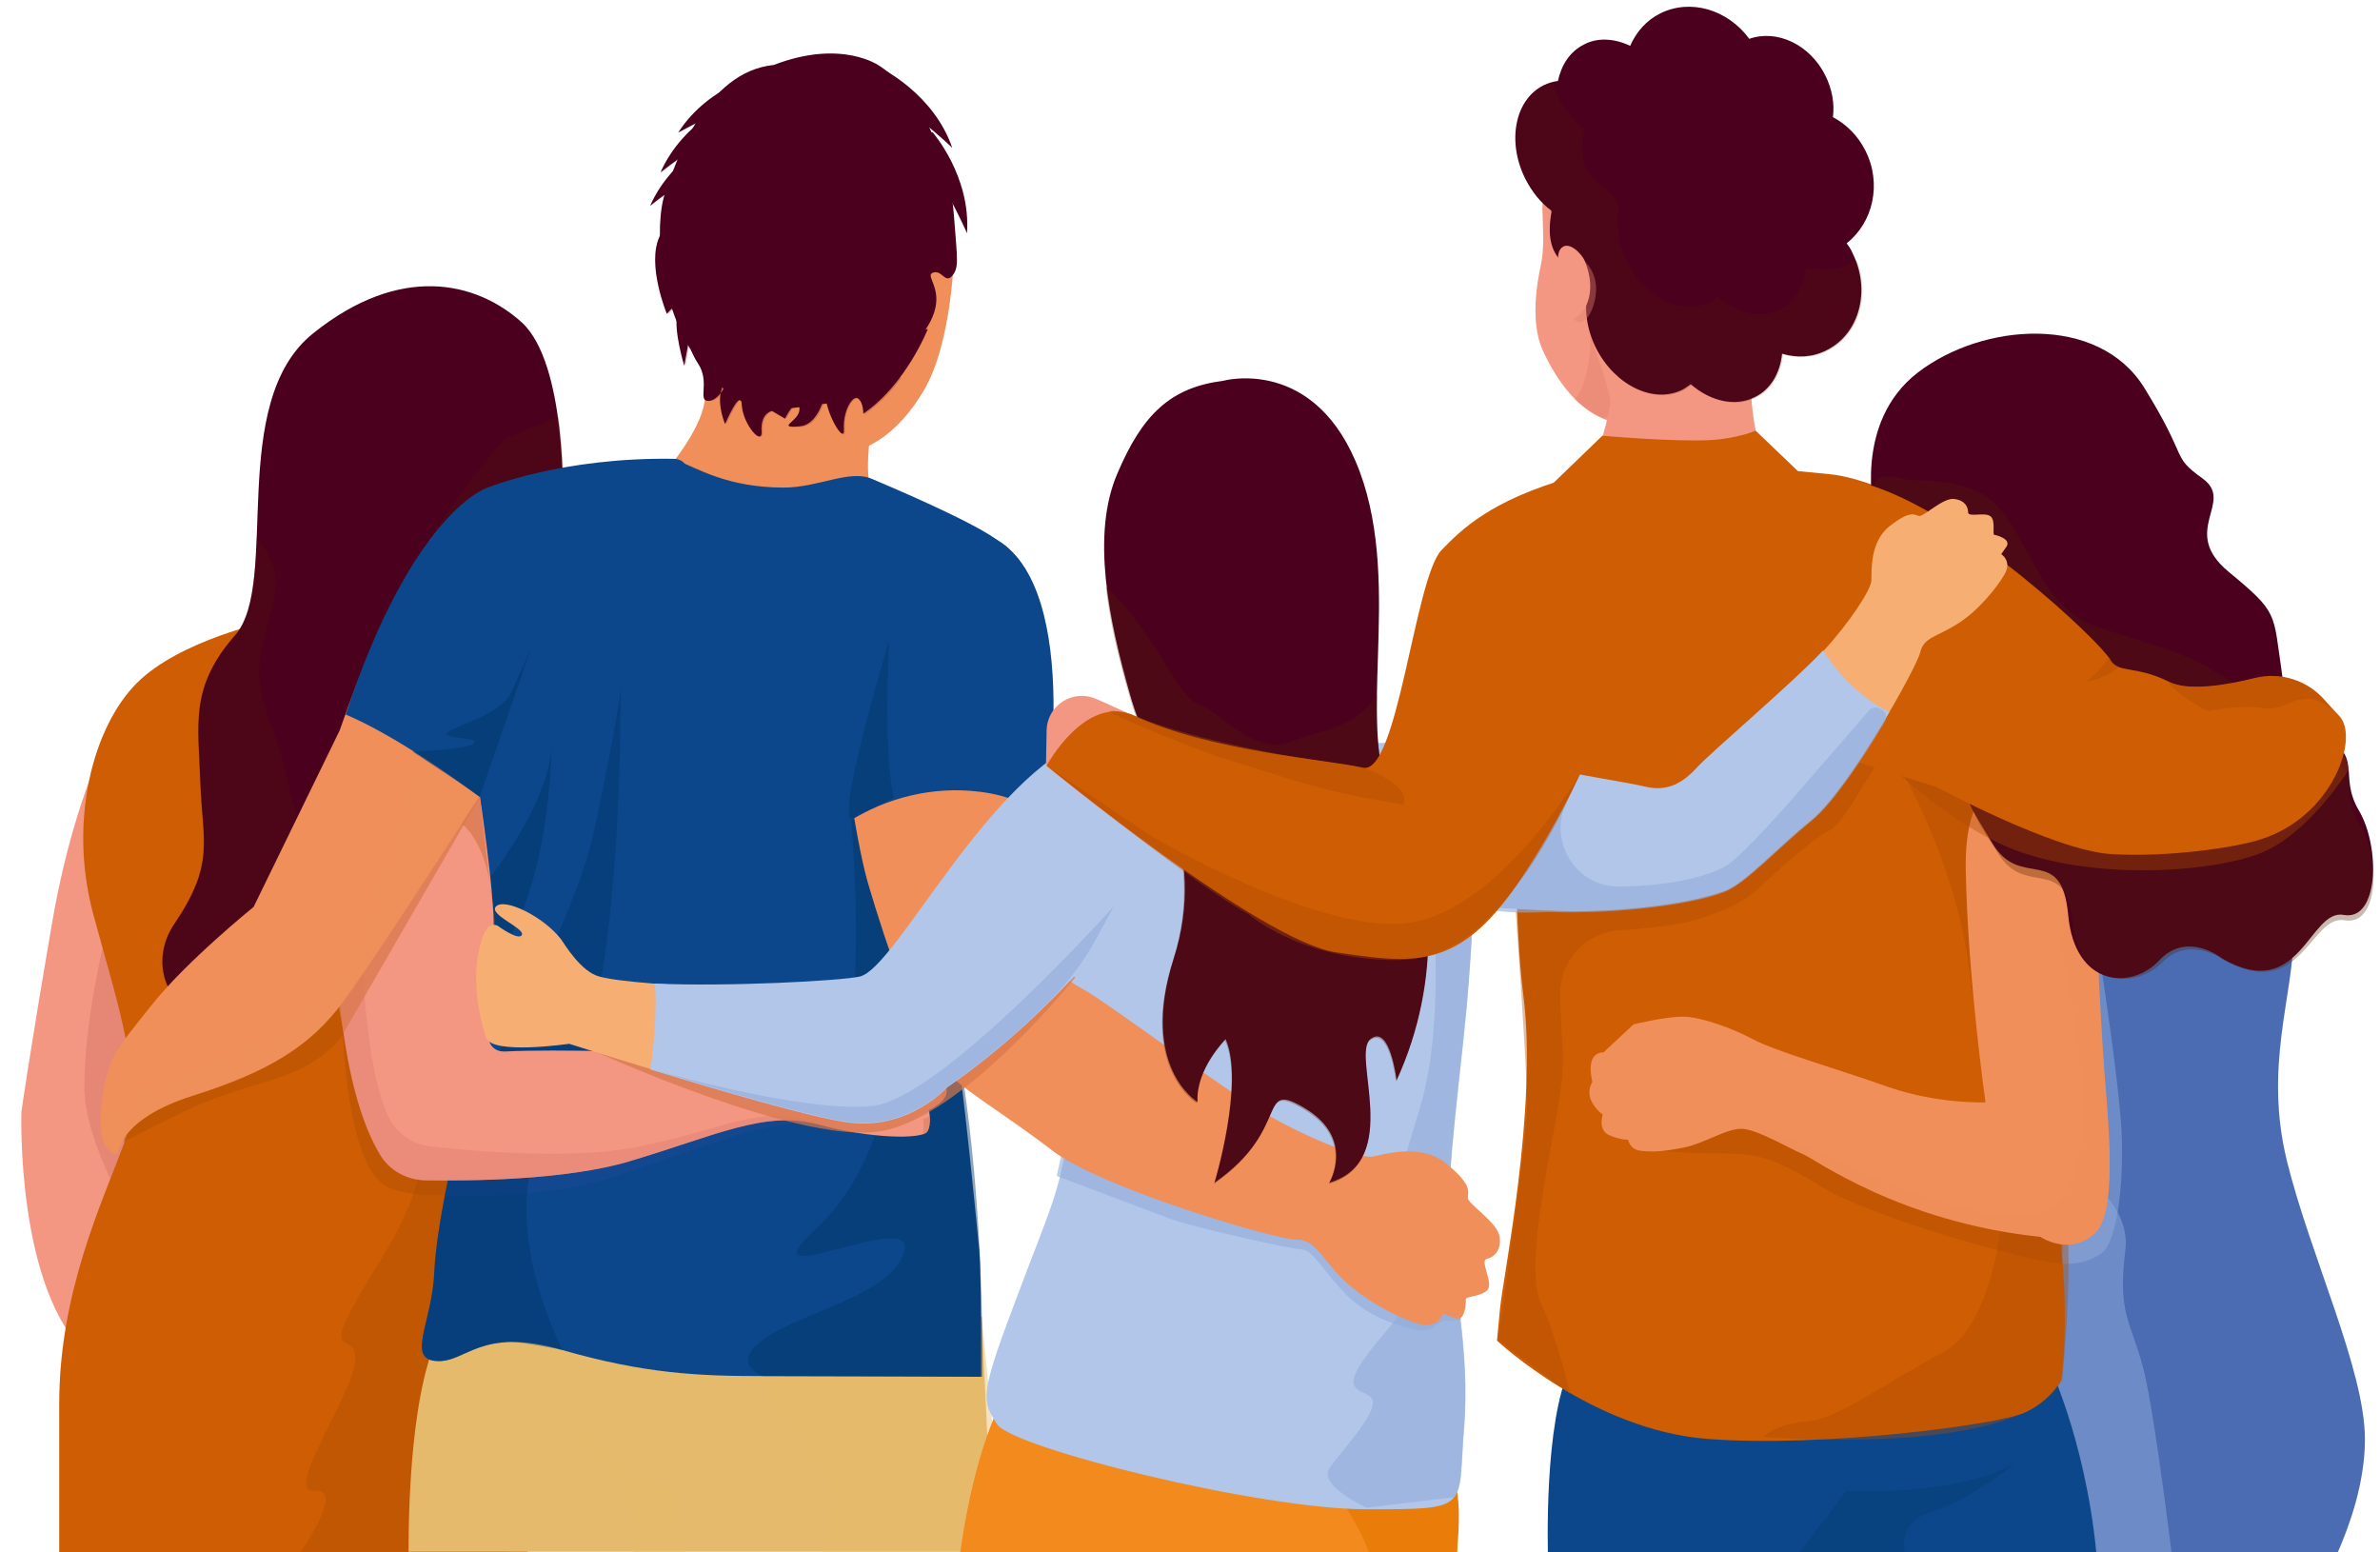 <?xml version="1.0" encoding="UTF-8"?> <!-- Generator: Adobe Illustrator 26.5.0, SVG Export Plug-In . SVG Version: 6.00 Build 0) --> <svg xmlns="http://www.w3.org/2000/svg" xmlns:xlink="http://www.w3.org/1999/xlink" id="Слой_1" x="0px" y="0px" viewBox="0 0 711.3 463.8" style="enable-background:new 0 0 711.3 463.8;" xml:space="preserve"> <style type="text/css"> .st0{clip-path:url(#SVGID_00000062175378289964525850000018020942378426642075_);} .st1{clip-path:url(#SVGID_00000125567260084729858330000018371871693798939051_);fill-rule:evenodd;clip-rule:evenodd;fill:#F39682;} .st2{opacity:0.702;clip-path:url(#SVGID_00000101804691803749621040000014992664794068823688_);fill:#DF816E;enable-background:new ;} .st3{clip-path:url(#SVGID_00000086672204558457870540000009789923140530118281_);fill-rule:evenodd;clip-rule:evenodd;fill:#CE5D03;} .st4{opacity:0.388;clip-path:url(#SVGID_00000005952968076034521450000007944544276895249563_);fill-rule:evenodd;clip-rule:evenodd;fill:#AD4B03;enable-background:new ;} .st5{clip-path:url(#SVGID_00000158728663279617579740000008432589095511175059_);fill:#E6BA6C;} .st6{opacity:0.431;clip-path:url(#SVGID_00000134948672313610538580000017516143118989545371_);fill:#E6BA6C;enable-background:new ;} .st7{clip-path:url(#SVGID_00000134935305249987819600000010201040214631425421_);fill-rule:evenodd;clip-rule:evenodd;fill:#F28A1E;} .st8{clip-path:url(#SVGID_00000115515021694054910300000001701790045171871404_);fill-rule:evenodd;clip-rule:evenodd;fill:#EA7D09;} .st9{clip-path:url(#SVGID_00000004515719180838810270000013165983140028557974_);fill:#B1C6E8;} .st10{opacity:0.6;clip-path:url(#SVGID_00000041267827119967347840000002627353730416686988_);fill:#92ABDA;enable-background:new ;} .st11{opacity:0.6;clip-path:url(#SVGID_00000139291427284162717440000016525054098309425283_);fill:#92ABDA;enable-background:new ;} .st12{clip-path:url(#SVGID_00000106832257659220460180000013076508759826386867_);fill-rule:evenodd;clip-rule:evenodd;fill:#4B6CB3;} .st13{opacity:0.49;clip-path:url(#SVGID_00000029764133679860755030000009808491313876947590_);fill:#92ABDA;enable-background:new ;} .st14{opacity:0.49;clip-path:url(#SVGID_00000121259496207922941400000016260983164232413847_);fill:#92ABDA;enable-background:new ;} .st15{clip-path:url(#SVGID_00000016071849446115597440000018051165982345174454_);fill-rule:evenodd;clip-rule:evenodd;fill:#0B478A;} .st16{clip-path:url(#SVGID_00000063629421931443551680000012998840100228781240_);fill-rule:evenodd;clip-rule:evenodd;fill:#CE5D03;} .st17{opacity:0.369;clip-path:url(#SVGID_00000092421153256748939260000009488079450951312274_);fill-rule:evenodd;clip-rule:evenodd;fill:#AD4B03;enable-background:new ;} .st18{opacity:0.369;clip-path:url(#SVGID_00000109748386106874745200000005520594689079017400_);fill-rule:evenodd;clip-rule:evenodd;fill:#AD4B03;enable-background:new ;} .st19{opacity:0.369;clip-path:url(#SVGID_00000129909823637820372230000009328018441820610735_);fill-rule:evenodd;clip-rule:evenodd;fill:#AD4B03;enable-background:new ;} .st20{opacity:0.369;clip-path:url(#SVGID_00000098213000360400529700000004024318006584752516_);fill-rule:evenodd;clip-rule:evenodd;fill:#AD4B03;enable-background:new ;} .st21{clip-path:url(#SVGID_00000014632897213613866930000003364016260935088533_);fill:#F08F59;} .st22{opacity:0.278;clip-path:url(#SVGID_00000088812620235560775400000012589860535782179973_);fill:#F08F59;enable-background:new ;} .st23{clip-path:url(#SVGID_00000107590098196898027830000004421762060052149940_);fill:#F08F59;} .st24{clip-path:url(#SVGID_00000045596565236947415640000011743681500626846618_);fill:#F08F59;} .st25{clip-path:url(#SVGID_00000078744830510965676230000015952536046771677353_);fill-rule:evenodd;clip-rule:evenodd;fill:#4B001E;} .st26{clip-path:url(#SVGID_00000139292208340092697270000001567968847328217230_);fill-rule:evenodd;clip-rule:evenodd;fill:#4B001E;} .st27{clip-path:url(#SVGID_00000124149034271873290790000011220266051461082296_);fill-rule:evenodd;clip-rule:evenodd;fill:#4B001E;} .st28{clip-path:url(#SVGID_00000155830222135330732290000011301533576920695481_);fill-rule:evenodd;clip-rule:evenodd;fill:#4B001E;} .st29{clip-path:url(#SVGID_00000014626244868361670180000000224272474305983378_);fill-rule:evenodd;clip-rule:evenodd;fill:#4B001E;} .st30{clip-path:url(#SVGID_00000089557767271973915630000002714254781264417433_);fill-rule:evenodd;clip-rule:evenodd;fill:#4B001E;} .st31{clip-path:url(#SVGID_00000036238782208587434760000001696019295453354887_);fill-rule:evenodd;clip-rule:evenodd;fill:#4B001E;} .st32{clip-path:url(#SVGID_00000009548885089990237070000008326321251949175686_);fill-rule:evenodd;clip-rule:evenodd;fill:#F39682;} .st33{opacity:0.412;clip-path:url(#SVGID_00000160882140997986917070000009192121779930745001_);fill-rule:evenodd;clip-rule:evenodd;fill:#DF816E;enable-background:new ;} .st34{clip-path:url(#SVGID_00000069385330886711521710000000942777826581561242_);fill-rule:evenodd;clip-rule:evenodd;fill:#F39682;} .st35{opacity:0.388;clip-path:url(#SVGID_00000120544162508387495480000016544999418435482046_);fill-rule:evenodd;clip-rule:evenodd;fill:#AD4B03;enable-background:new ;} .st36{clip-path:url(#SVGID_00000179612251660899099380000005256586062930920330_);fill-rule:evenodd;clip-rule:evenodd;fill:#4B001E;} .st37{opacity:0.188;clip-path:url(#SVGID_00000098930550418243722990000010786519838087563167_);fill:#512000;enable-background:new ;} .st38{opacity:0.188;clip-path:url(#SVGID_00000092457317082838005720000015114813334165113510_);fill:#512000;enable-background:new ;} .st39{opacity:0.412;clip-path:url(#SVGID_00000067218154308245553760000007339989517199350693_);fill-rule:evenodd;clip-rule:evenodd;fill:#DF816E;enable-background:new ;} .st40{clip-path:url(#SVGID_00000002364525033468543240000003771195398016583826_);fill-rule:evenodd;clip-rule:evenodd;fill:#F39682;} .st41{opacity:0.388;clip-path:url(#SVGID_00000016055764687848160040000013544227807588275328_);fill-rule:evenodd;clip-rule:evenodd;fill:#AD4B03;enable-background:new ;} .st42{clip-path:url(#SVGID_00000142177863900203362120000002995620905075443387_);fill-rule:evenodd;clip-rule:evenodd;fill:#0B478A;} .st43{opacity:0.478;clip-path:url(#SVGID_00000111169679707902307040000014811932201095105718_);fill-rule:evenodd;clip-rule:evenodd;fill:#003568;enable-background:new ;} .st44{opacity:0.51;clip-path:url(#SVGID_00000044157849761003491390000005103502321581222813_);fill:#1D4A96;enable-background:new ;} .st45{opacity:0.439;clip-path:url(#SVGID_00000130636192078242911680000007418378296888730786_);fill-rule:evenodd;clip-rule:evenodd;fill:#003568;enable-background:new ;} .st46{clip-path:url(#SVGID_00000127728556490334900690000004372687062224204451_);fill:none;} .st47{opacity:0.412;clip-path:url(#SVGID_00000110461270411657768630000016296966035998142863_);fill-rule:evenodd;clip-rule:evenodd;fill:#003568;enable-background:new ;} .st48{clip-path:url(#SVGID_00000151543155953189690010000000448496097958109069_);fill-rule:evenodd;clip-rule:evenodd;fill:#4B001E;} .st49{opacity:0.212;clip-path:url(#SVGID_00000076588938428685027860000006608784003079835030_);fill:#512000;enable-background:new ;} .st50{clip-path:url(#SVGID_00000146471360017499511260000009515254152727527840_);fill-rule:evenodd;clip-rule:evenodd;fill:#F39682;} .st51{opacity:0.439;clip-path:url(#SVGID_00000073681262536780800960000015800897809360557995_);fill:#D9774A;enable-background:new ;} .st52{opacity:0.439;clip-path:url(#SVGID_00000129918079237501390760000004626368792241458087_);fill:#D9774A;enable-background:new ;} .st53{opacity:0.192;clip-path:url(#SVGID_00000129203370940505658930000013618644651376222373_);fill:#D9774A;enable-background:new ;} .st54{opacity:0.439;clip-path:url(#SVGID_00000079443662409906188080000015678192753630999468_);fill-rule:evenodd;clip-rule:evenodd;fill:#DF816E;enable-background:new ;} .st55{opacity:0.439;clip-path:url(#SVGID_00000103950174316174307530000004339575480174416798_);fill:#D9774A;enable-background:new ;} .st56{opacity:0.439;clip-path:url(#SVGID_00000072252602218931172510000017981246097031435669_);fill:#D9774A;enable-background:new ;} .st57{opacity:0.439;clip-path:url(#SVGID_00000130633400798762001470000011045558838546747267_);fill:#D9774A;enable-background:new ;} .st58{opacity:0.702;clip-path:url(#SVGID_00000133503158727374410690000015287356533437169818_);fill:#D9774A;enable-background:new ;} .st59{opacity:0.702;clip-path:url(#SVGID_00000144300452762807066330000003322290115944115114_);fill:#D9774A;enable-background:new ;} .st60{clip-path:url(#SVGID_00000063622681574811001720000008870254106656325023_);fill:#F08F59;} .st61{opacity:0.149;clip-path:url(#SVGID_00000142149676369090693580000017695313179155698328_);fill:#F08F59;enable-background:new ;} .st62{clip-path:url(#SVGID_00000014619077401336455380000016701963627144141490_);fill-rule:evenodd;clip-rule:evenodd;fill:#0B478A;} .st63{clip-path:url(#SVGID_00000129195108780097553410000012391726180262622138_);fill-rule:evenodd;clip-rule:evenodd;fill:#4B001E;} .st64{opacity:0.31;clip-path:url(#SVGID_00000062164236008787006200000013033850352621638042_);fill:#512000;enable-background:new ;} .st65{opacity:0.169;clip-path:url(#SVGID_00000063597267867798674830000000584564249864831656_);fill:#F08F59;enable-background:new ;} .st66{clip-path:url(#SVGID_00000155863452661432528350000007459505668003048375_);fill-rule:evenodd;clip-rule:evenodd;fill:#CE5D03;} .st67{opacity:0.369;clip-path:url(#SVGID_00000151506022513206711210000009907124576170382741_);fill-rule:evenodd;clip-rule:evenodd;fill:#AD4B03;enable-background:new ;} .st68{clip-path:url(#SVGID_00000005252836738858143180000011780540923012939169_);fill:#F08F59;} .st69{opacity:0.349;clip-path:url(#SVGID_00000018926458431163074360000000579300671632063143_);fill:#F08F59;enable-background:new ;} .st70{opacity:0.349;clip-path:url(#SVGID_00000001645126953334508650000005215534223460711863_);fill:#F08F59;enable-background:new ;} .st71{opacity:0.349;clip-path:url(#SVGID_00000132082726889994306290000005990184307128518546_);fill:#F08F59;enable-background:new ;} .st72{opacity:0.702;clip-path:url(#SVGID_00000165220399699920099720000001089538252023916437_);fill:#D9774A;enable-background:new ;} .st73{clip-path:url(#SVGID_00000160185556749677584860000008262986346160951713_);fill-rule:evenodd;clip-rule:evenodd;fill:#CE5D03;} .st74{clip-path:url(#SVGID_00000163773222275756212080000002309978935044578452_);fill-rule:evenodd;clip-rule:evenodd;fill:#0B478A;} .st75{clip-path:url(#SVGID_00000037650334626514041670000012460160299704367773_);fill:#F7AE73;} .st76{clip-path:url(#SVGID_00000119823703343328168840000003823498815782347949_);fill:#F7AE73;} .st77{clip-path:url(#SVGID_00000091008937322718366840000013292562212633856128_);fill:#B1C6E8;} .st78{clip-path:url(#SVGID_00000086659903353914073180000016345513515846127510_);fill:#B1C6E8;} .st79{opacity:0.6;clip-path:url(#SVGID_00000145751430740306685100000005828372643455231906_);fill-rule:evenodd;clip-rule:evenodd;fill:#92ABDA;enable-background:new ;} .st80{clip-path:url(#SVGID_00000154383943243039168900000004652620287882716044_);fill-rule:evenodd;clip-rule:evenodd;fill:#F39682;} .st81{clip-path:url(#SVGID_00000041292808997562032950000016406692280286586559_);fill-rule:evenodd;clip-rule:evenodd;fill:#4B001E;} .st82{opacity:0.31;clip-path:url(#SVGID_00000178181123700597101020000015957111020819542417_);fill:#512000;enable-background:new ;} .st83{clip-path:url(#SVGID_00000134941618635285330170000017730389285159809455_);fill-rule:evenodd;clip-rule:evenodd;fill:#CE5D03;} .st84{opacity:0.49;clip-path:url(#SVGID_00000072244062630948832130000013934562720147302818_);fill-rule:evenodd;clip-rule:evenodd;fill:#003568;enable-background:new ;} .st85{opacity:0.431;clip-path:url(#SVGID_00000047748366890121790900000000920816342515629222_);fill:#E6BA6C;enable-background:new ;} .st86{opacity:0.6;clip-path:url(#SVGID_00000020371456090422285780000011075372754505659043_);fill:#92ABDA;enable-background:new ;} .st87{opacity:0.439;clip-path:url(#SVGID_00000121964425373746974750000000945051754777109950_);fill-rule:evenodd;clip-rule:evenodd;fill:#003568;enable-background:new ;} .st88{opacity:0.369;clip-path:url(#SVGID_00000147908856176674914400000001219811917323509397_);fill-rule:evenodd;clip-rule:evenodd;fill:#AD4B03;enable-background:new ;} .st89{opacity:0.369;clip-path:url(#SVGID_00000005986913051330272740000009747460120922586038_);fill:#BC3330;enable-background:new ;} .st90{opacity:0.369;clip-path:url(#SVGID_00000093893625137353539710000018393919627188940722_);fill-rule:evenodd;clip-rule:evenodd;fill:#AD4B03;enable-background:new ;} .st91{opacity:0.369;clip-path:url(#SVGID_00000122720963712463740950000006828271780867528855_);fill-rule:evenodd;clip-rule:evenodd;fill:#AD4B03;enable-background:new ;} .st92{opacity:0.369;clip-path:url(#SVGID_00000070098473583433799130000003713857448228289182_);fill-rule:evenodd;clip-rule:evenodd;fill:#AD4B03;enable-background:new ;} .st93{opacity:0.302;clip-path:url(#SVGID_00000018210733367276814160000008960415038305995397_);fill-rule:evenodd;clip-rule:evenodd;fill:#003568;enable-background:new ;} .st94{opacity:0.188;clip-path:url(#SVGID_00000165948140562714907040000011596259878879669123_);fill-rule:evenodd;clip-rule:evenodd;fill:#4B001E;enable-background:new ;} </style> <g> <g> <defs> <rect id="SVGID_1_" x="-1" y="1" width="711.3" height="463.8"></rect> </defs> <clipPath id="SVGID_00000029017034726531053200000011111620265209675192_"> <use xlink:href="#SVGID_1_" style="overflow:visible;"></use> </clipPath> <g style="clip-path:url(#SVGID_00000029017034726531053200000011111620265209675192_);"> <g> <defs> <rect id="SVGID_00000167364850474147571340000016122819299394080681_" x="-269.4" y="-202.3" width="1190.6" height="841.9"></rect> </defs> <clipPath id="SVGID_00000078016001511547058800000005466613612784283267_"> <use xlink:href="#SVGID_00000167364850474147571340000016122819299394080681_" style="overflow:visible;"></use> </clipPath> <path style="clip-path:url(#SVGID_00000078016001511547058800000005466613612784283267_);fill-rule:evenodd;clip-rule:evenodd;fill:#F39682;" d=" M42.6,223.6l-1.8-19.4c0,0-16.9,23.2-25.2,71.4c-6.8,39.5-9.2,56.6-9.2,56.6S4.6,386,26.8,405.4c22.2,19.3,22.2-40,22.2-40 l19.4-66.7L42.6,223.6z"></path> </g> <g> <defs> <rect id="SVGID_00000028311011064245769670000005263594039053301897_" x="-269.4" y="-202.3" width="1190.6" height="841.9"></rect> </defs> <clipPath id="SVGID_00000178914512275599882570000011703776454841950089_"> <use xlink:href="#SVGID_00000028311011064245769670000005263594039053301897_" style="overflow:visible;"></use> </clipPath> <path style="opacity:0.702;clip-path:url(#SVGID_00000178914512275599882570000011703776454841950089_);fill:#DF816E;enable-background:new ;" d=" M39.6,286.4l-7.9-7.6c0,0-6.5,25.4-6.5,46.1c0,17.1,15.9,42.9,15.9,42.9l9.5-45.7L39.6,286.4z"></path> </g> <g> <defs> <rect id="SVGID_00000003792165518006436580000012254979619909078423_" x="-269.4" y="-202.3" width="1190.6" height="841.9"></rect> </defs> <clipPath id="SVGID_00000044139989669780767400000012562447794918577831_"> <use xlink:href="#SVGID_00000003792165518006436580000012254979619909078423_" style="overflow:visible;"></use> </clipPath> <path style="clip-path:url(#SVGID_00000044139989669780767400000012562447794918577831_);fill-rule:evenodd;clip-rule:evenodd;fill:#CE5D03;" d=" M80.6,185.6c0,0-26.9,5.6-39.8,18.6s-20.4,40.8-13,68.7c7.5,27.9,15.8,50.9,9.3,68.7c-6.5,17.6-19.4,44.5-19.4,77.8 c0,33.4,0,44.5,0,44.5h140C157.6,445.5,157,364,152,345c-5.6-21.4,10.1-102.9,10.1-102.9l-5.6-26.9L80.6,185.6z"></path> </g> <g> <defs> <rect id="SVGID_00000027602708525612426710000012824675628411098789_" x="-269.4" y="-202.3" width="1190.6" height="841.9"></rect> </defs> <clipPath id="SVGID_00000000195280689880439780000005185058244017922491_"> <use xlink:href="#SVGID_00000027602708525612426710000012824675628411098789_" style="overflow:visible;"></use> </clipPath> <path style="opacity:0.388;clip-path:url(#SVGID_00000000195280689880439780000005185058244017922491_);fill-rule:evenodd;clip-rule:evenodd;fill:#AD4B03;enable-background:new ;" d=" M123.4,332.5c0,0,11,11-9.9,44.5s-6.8,18.8-7.3,29.3s-22,40.3-12.1,39.2c7.9-0.9-0.5,12.8-4.2,18.2H151l-4.6-125.6L123.4,332.5z "></path> </g> <g> <defs> <rect id="SVGID_00000058580113289235061510000007773657837543488954_" x="-269.4" y="-202.3" width="1190.6" height="841.9"></rect> </defs> <clipPath id="SVGID_00000096043139518355981390000018042046959155716268_"> <use xlink:href="#SVGID_00000058580113289235061510000007773657837543488954_" style="overflow:visible;"></use> </clipPath> <path style="clip-path:url(#SVGID_00000096043139518355981390000018042046959155716268_);fill:#E6BA6C;" d="M264.3,365 l29.1,28.6l3.3,70.1H122.1c0-12.4,0.6-51.2,10.4-67.4C144.2,376.8,264.3,365,264.3,365"></path> </g> <g> <defs> <rect id="SVGID_00000075850141726949238830000008277348752073583260_" x="-269.4" y="-202.3" width="1190.6" height="841.9"></rect> </defs> <clipPath id="SVGID_00000060735506207884859120000016432341914323527354_"> <use xlink:href="#SVGID_00000075850141726949238830000008277348752073583260_" style="overflow:visible;"></use> </clipPath> <path style="opacity:0.431;clip-path:url(#SVGID_00000060735506207884859120000016432341914323527354_);fill:#E6BA6C;enable-background:new ;" d=" M293.4,393.6l-65.5,17.6c0,0,5.6,18.7,16.7,27.1c7.3,5.6,4,17.9,1,25.4h54.8L293.4,393.6z"></path> </g> <g> <defs> <rect id="SVGID_00000082333766708262155340000016598377190546080405_" x="-269.4" y="-202.3" width="1190.6" height="841.9"></rect> </defs> <clipPath id="SVGID_00000032629360105980042370000011088445706182261386_"> <use xlink:href="#SVGID_00000082333766708262155340000016598377190546080405_" style="overflow:visible;"></use> </clipPath> <path style="clip-path:url(#SVGID_00000032629360105980042370000011088445706182261386_);fill-rule:evenodd;clip-rule:evenodd;fill:#F28A1E;" d=" M429,407.8c0,0,7,27.1,6.5,56H287c2.3-16.7,10.7-62.9,34.7-65.5C351.2,395.1,429,407.8,429,407.8"></path> </g> <g> <defs> <rect id="SVGID_00000030457846884971051890000003734261224496457088_" x="-269.4" y="-202.3" width="1190.6" height="841.9"></rect> </defs> <clipPath id="SVGID_00000083777195622465462640000017553786124765167771_"> <use xlink:href="#SVGID_00000030457846884971051890000003734261224496457088_" style="overflow:visible;"></use> </clipPath> <path style="clip-path:url(#SVGID_00000083777195622465462640000017553786124765167771_);fill-rule:evenodd;clip-rule:evenodd;fill:#EA7D09;" d=" M379,428c19.3,12.6,27.1,27.7,30.1,35.8h26.3c0.7-6.6,1.3-17.1-1.3-23.5C430.2,430.5,369.3,421.6,379,428"></path> </g> <g> <defs> <rect id="SVGID_00000096029608544266766080000011769980322340047499_" x="-269.4" y="-202.3" width="1190.6" height="841.9"></rect> </defs> <clipPath id="SVGID_00000033367037160663146710000004316100377253663666_"> <use xlink:href="#SVGID_00000096029608544266766080000011769980322340047499_" style="overflow:visible;"></use> </clipPath> <path style="clip-path:url(#SVGID_00000033367037160663146710000004316100377253663666_);fill:#B1C6E8;" d="M440.9,255.4 c0,0-0.6,24.1-2.6,45.5s-5.9,49.4-5.3,64.3c0.6,14.9,6.5,37.6,4.5,61.7s2.6,24.1-29.2,24.1S302.6,432.7,298,425.6 c-4.5-7.1-5.3-8.4,5.3-36.4c10.4-27.9,14.9-35.7,15.6-53.3c0.6-17.5-2.6-58.4-2.6-64.9s-13.1-20.8-13.1-20.8s13.7-37,38.4-32.5 c24.7,4.5,49.4,13.7,66.2,7.8C424.6,219.6,440.9,255.4,440.9,255.4"></path> </g> <g> <defs> <rect id="SVGID_00000101096377695968554780000014212499568781894814_" x="-269.4" y="-202.3" width="1190.6" height="841.9"></rect> </defs> <clipPath id="SVGID_00000037677670912219245410000012651963539777811640_"> <use xlink:href="#SVGID_00000101096377695968554780000014212499568781894814_" style="overflow:visible;"></use> </clipPath> <path style="opacity:0.6;clip-path:url(#SVGID_00000037677670912219245410000012651963539777811640_);fill:#92ABDA;enable-background:new ;" d=" M431.3,379.9L437,391l-0.4,3.3c0,0-2.8,0.6-4.8,0.4c-1.8-0.2-3.3,3.5-7.8,2.8c-4.5-0.9-14.3-3.3-21.4-10.4s-10-13.4-13.3-13.7 c-3.3-0.1-31.5-6.4-39-9c-7.5-2.8-34.5-13-34.5-13l2.8-12.5l87.6,26.8L431.3,379.9z"></path> </g> <g> <defs> <rect id="SVGID_00000181809466121977247800000006029355822047928246_" x="-269.4" y="-202.3" width="1190.6" height="841.9"></rect> </defs> <clipPath id="SVGID_00000088839036460174240490000001824420407878226866_"> <use xlink:href="#SVGID_00000181809466121977247800000006029355822047928246_" style="overflow:visible;"></use> </clipPath> <path style="opacity:0.6;clip-path:url(#SVGID_00000088839036460174240490000001824420407878226866_);fill:#92ABDA;enable-background:new ;" d=" M437.6,426.7c2-24.1-3.9-46.8-4.5-61.7c-0.6-14.9,3.3-42.9,5.3-64.3c0.7-8.3,1.3-16.9,1.7-24.4L427.8,265c0,0,4.5,39.6-3.3,65.6 s-6.5,20.8-6.5,33.7c0,13,11.7,15.6-3.9,33.7c-15.6,18.2-8.4,16.3-4.5,19.4c3.9,3.3-9,16.3-12.3,21.4 c-3.3,5.3,11.2,11.7,11.2,11.7l25.9-3.1C437.2,444.7,436.6,438.7,437.6,426.7"></path> </g> <g> <defs> <rect id="SVGID_00000018956314151549363140000007753047053937019792_" x="-269.4" y="-202.3" width="1190.6" height="841.9"></rect> </defs> <clipPath id="SVGID_00000081614883938080966740000014121133062253326726_"> <use xlink:href="#SVGID_00000018956314151549363140000007753047053937019792_" style="overflow:visible;"></use> </clipPath> <path style="clip-path:url(#SVGID_00000081614883938080966740000014121133062253326726_);fill-rule:evenodd;clip-rule:evenodd;fill:#4B6CB3;" d=" M672.5,232c0,0,13,27.9,13,46.8c0,18.8-9,39.6-2,68.2c7.1,28.6,23.3,62.3,23.3,83.1c0,13.1-4.7,26-8.1,33.7h-78 c-3.6-21.3-14.6-87.8-15.1-99.2c-0.6-13.7,7.1-112.3,7.1-112.3L672.5,232z"></path> </g> <g> <defs> <rect id="SVGID_00000059308765675084105670000006952835501673150879_" x="-269.4" y="-202.3" width="1190.6" height="841.9"></rect> </defs> <clipPath id="SVGID_00000007419573774833655370000015179071730718746294_"> <use xlink:href="#SVGID_00000059308765675084105670000006952835501673150879_" style="overflow:visible;"></use> </clipPath> <path style="opacity:0.49;clip-path:url(#SVGID_00000007419573774833655370000015179071730718746294_);fill:#92ABDA;enable-background:new ;" d=" M620.7,463.8l-7.6-28.6l-6.5-93.6c0.3,0.3,31,12.6,28.6,31.9s1.6,21.1,5.3,35.2c2.7,10.1,6.6,40.3,8.5,55.1 C638.3,463.8,621.9,463.8,620.7,463.8"></path> </g> <g> <defs> <rect id="SVGID_00000120555226917376777730000004839834693150944943_" x="-269.4" y="-202.3" width="1190.6" height="841.9"></rect> </defs> <clipPath id="SVGID_00000041259469471961528990000004278063892591285902_"> <use xlink:href="#SVGID_00000120555226917376777730000004839834693150944943_" style="overflow:visible;"></use> </clipPath> <path style="opacity:0.49;clip-path:url(#SVGID_00000041259469471961528990000004278063892591285902_);fill:#92ABDA;enable-background:new ;" d=" M614.5,298.6l13.6-8.8c0,0,4.4,28.5,5.7,44.4c1.3,15.8-0.5,36.4-5.7,40.3c-5.3,3.9-11.9,3.1-11.9,3.1l-1.7-18L614.5,298.6 L614.5,298.6z"></path> </g> <g> <defs> <rect id="SVGID_00000145763969374248160850000015646725005415267717_" x="-269.4" y="-202.3" width="1190.6" height="841.9"></rect> </defs> <clipPath id="SVGID_00000067196517390122011010000009932267010482173078_"> <use xlink:href="#SVGID_00000145763969374248160850000015646725005415267717_" style="overflow:visible;"></use> </clipPath> <path style="clip-path:url(#SVGID_00000067196517390122011010000009932267010482173078_);fill-rule:evenodd;clip-rule:evenodd;fill:#0B478A;" d=" M611.6,406.1c0,0,11.5,23.1,14.9,57.7H462.6c-0.2-11.5-0.2-49.6,10-60.4C484.7,390.7,611.6,406.1,611.6,406.1"></path> </g> <g> <defs> <rect id="SVGID_00000150805376893707042080000010889309409699355799_" x="-269.4" y="-202.3" width="1190.6" height="841.9"></rect> </defs> <clipPath id="SVGID_00000083060340712283253510000001470549627173744771_"> <use xlink:href="#SVGID_00000150805376893707042080000010889309409699355799_" style="overflow:visible;"></use> </clipPath> <path style="clip-path:url(#SVGID_00000083060340712283253510000001470549627173744771_);fill-rule:evenodd;clip-rule:evenodd;fill:#CE5D03;" d=" M454.4,207.6c0,0-3.4,56.2,0.9,90c4.3,33.7-6.1,83.9-7,93.5c-0.9,9.5-0.9,9.5-0.9,9.5s28.6,26.9,63.2,29.4 c34.6,2.6,86.5-4.3,94.3-7.8c7.8-3.4,11.2-9.9,11.2-9.9s4.8-35.1-6.5-71.4c-11.2-36.4-19.4-59.7-17.7-81.4 c1.7-21.6,0.9-32,0.9-48.5s5.1-46.8,5.1-46.8s-32.9-20.8-51.1-22.5c-18.2-1.7-24.7-2.6-24.7-2.6s-44.1,6.1-54.5,7 s-23.3,8.7-23.3,8.7l-2.6,21.3L454.4,207.6z"></path> </g> <g> <defs> <rect id="SVGID_00000070806321667871644960000013399423791312350370_" x="-269.4" y="-202.3" width="1190.6" height="841.9"></rect> </defs> <clipPath id="SVGID_00000051368379991798847980000012693226836147492011_"> <use xlink:href="#SVGID_00000070806321667871644960000013399423791312350370_" style="overflow:visible;"></use> </clipPath> <path style="opacity:0.369;clip-path:url(#SVGID_00000051368379991798847980000012693226836147492011_);fill-rule:evenodd;clip-rule:evenodd;fill:#AD4B03;enable-background:new ;" d=" M599.1,357.2c0,0-2,38.2-18.2,46.8c-16.3,8.6-31.8,20.2-40.9,20.8c-9,0.6-13,4.5-13,4.5s77.3,6.8,89.3-17c0,0,4.2-38.9,0.2-56.9 C612.7,337.1,599.1,357.2,599.1,357.2"></path> </g> <g> <defs> <rect id="SVGID_00000060012273731119987110000010578182613206889404_" x="-269.4" y="-202.3" width="1190.6" height="841.9"></rect> </defs> <clipPath id="SVGID_00000055708558078138655530000005768168697025012648_"> <use xlink:href="#SVGID_00000060012273731119987110000010578182613206889404_" style="overflow:visible;"></use> </clipPath> <path style="opacity:0.369;clip-path:url(#SVGID_00000055708558078138655530000005768168697025012648_);fill-rule:evenodd;clip-rule:evenodd;fill:#AD4B03;enable-background:new ;" d=" M567.9,229.5c0,0,17.7,29.9,21,63.3c2.3,23.2,13.2-13.8,13.2-13.8l2.6-37.6l-17.8-14.7L567.9,229.5z"></path> </g> <g> <defs> <rect id="SVGID_00000075873192654816624800000002461998664498548153_" x="-269.4" y="-202.3" width="1190.6" height="841.9"></rect> </defs> <clipPath id="SVGID_00000109733545737978212810000006953883940517261752_"> <use xlink:href="#SVGID_00000075873192654816624800000002461998664498548153_" style="overflow:visible;"></use> </clipPath> <path style="opacity:0.369;clip-path:url(#SVGID_00000109733545737978212810000006953883940517261752_);fill-rule:evenodd;clip-rule:evenodd;fill:#AD4B03;enable-background:new ;" d=" M550.8,336.8l-25.4-6.1l-27.2,6.1l-3.5,7c0,0,10.1,0.9,20.2,0.9c10.1,0,14.9,0.9,29.8,10.1c14.9,9.2,63.7,22.8,71.5,22.8 l0.9-14.1L550.8,336.8z"></path> </g> <g> <defs> <rect id="SVGID_00000037657897681388453930000012523655516167760269_" x="-269.4" y="-202.3" width="1190.6" height="841.9"></rect> </defs> <clipPath id="SVGID_00000080185209361247476760000012443927754299592324_"> <use xlink:href="#SVGID_00000037657897681388453930000012523655516167760269_" style="overflow:visible;"></use> </clipPath> <path style="opacity:0.369;clip-path:url(#SVGID_00000080185209361247476760000012443927754299592324_);fill-rule:evenodd;clip-rule:evenodd;fill:#AD4B03;enable-background:new ;" d=" M599.1,171.6c-1-7.3-18.2-0.1-18.2-0.1L564,190.3l-26.6,44.8L497.2,252l-32.6,11.1l0.4-4l-4.5,5.5l-2.1,0.7l-5.4,7.2 c0,0,3.4,46.8,3.4,58s-8.7,70-8.7,70l21.6,16.1c0,0-3.9-16.9-8.7-26.9c-4.8-9.9,1.7-40.2,4.8-57.5c3.1-17.3,0.9-20.8,0.9-35.1 c0-0.1,0-0.1,0-0.2c0-10,7.6-18.2,17.5-18.9c8.8-0.6,17.1-1.6,21.3-2.7c10.8-2.9,17.5-6.8,21.1-10.4 c3.5-3.5,15.6-14.3,19.8-16.3c4.3-2,8.1-9.8,13.7-18.4c5.5-8.8,15.9-30.8,15.9-30.8l1.3-5.3C576.6,194.4,600.1,179,599.1,171.6"></path> </g> <g> <defs> <rect id="SVGID_00000009577594733411481000000015566385643664447927_" x="-269.4" y="-202.3" width="1190.6" height="841.9"></rect> </defs> <clipPath id="SVGID_00000126322891177502620260000014977796674006646425_"> <use xlink:href="#SVGID_00000009577594733411481000000015566385643664447927_" style="overflow:visible;"></use> </clipPath> <path style="clip-path:url(#SVGID_00000126322891177502620260000014977796674006646425_);fill:#F08F59;" d="M605.7,231.4 c0,0-1.1-0.2-2.8-0.1c-5.3,0.4-15.9,4.2-15.4,28.7c0.6,32.5,5.9,69.4,5.9,69.4s-13.9,0.6-28.8-4.5 c-14.9-5.3-34.1-10.8-40.6-14.3s-15.9-6.8-21.1-6.8c-5.3,0-14.7,2.3-14.7,2.3l-9,8.4c0,0-5.5-0.6-3.3,8.8c0,0-1.7,2.4-0.4,5.5 c1.5,3.1,3.5,4.2,3.5,4.2s-1.5,4.5,1.7,6.1c3.2,1.5,5.9,1.5,5.9,1.5s0.5,3.1,4,3.3c3.4,0.4,6.7,0.2,12.7-1s12.5-5.6,17.1-5.6 c4.6,0,14.7,6.1,18.3,7.5c3.7,1.5,29.1,20.4,71.1,24.8c0,0,9,6.1,16.5-1.3c7.3-7.3,3.1-38.5,2.2-54.1 c-0.9-15.6-1.7-24.7-1.3-38.1c0.5-13.4,14.7-27.2,14.7-27.2"></path> </g> <g> <defs> <rect id="SVGID_00000115497588668901413030000015039672037961455019_" x="-269.4" y="-202.3" width="1190.6" height="841.9"></rect> </defs> <clipPath id="SVGID_00000003789694032852943450000017350892400388981394_"> <use xlink:href="#SVGID_00000115497588668901413030000015039672037961455019_" style="overflow:visible;"></use> </clipPath> <path style="opacity:0.278;clip-path:url(#SVGID_00000003789694032852943450000017350892400388981394_);fill:#F08F59;enable-background:new ;" d=" M626.2,368.1c7.3-7.3,3.1-38.5,2.2-54.1c-0.9-15.6-1.7-24.7-1.3-38.1c0.5-13.4,14.7-27.2,14.7-27.2l-9.3-4.5l-17,37.9 c0,0,16.1,62.3-1,77.5s-80.5-21.7-87.2-22c-0.6,0-0.7,0.5-0.7,1.2c4.6,2,9.9,4.9,12.3,5.9c3.7,1.5,29.1,20.4,71.1,24.8 C609.9,369.4,618.9,375.4,626.2,368.1"></path> </g> <g> <defs> <rect id="SVGID_00000000913771169280786950000013454909372539034503_" x="-269.4" y="-202.3" width="1190.6" height="841.9"></rect> </defs> <clipPath id="SVGID_00000054960512820368681040000012362816118520246146_"> <use xlink:href="#SVGID_00000000913771169280786950000013454909372539034503_" style="overflow:visible;"></use> </clipPath> <path style="clip-path:url(#SVGID_00000054960512820368681040000012362816118520246146_);fill:#F08F59;" d="M280.1,65.2l5,10.9 c0,0-0.5,26-8.9,40.4s-18.8,19.1-25.8,19.1c-7,0-16.9-34.8-16.9-34.8S257.1,69,259,68.3C261,67.7,280.1,65.2,280.1,65.2"></path> </g> <g> <defs> <rect id="SVGID_00000092427522310457060710000001008085019518089119_" x="-269.4" y="-202.3" width="1190.6" height="841.9"></rect> </defs> <clipPath id="SVGID_00000160883481759895208230000015724994683181847221_"> <use xlink:href="#SVGID_00000092427522310457060710000001008085019518089119_" style="overflow:visible;"></use> </clipPath> <path style="clip-path:url(#SVGID_00000160883481759895208230000015724994683181847221_);fill:#F08F59;" d="M268.4,95.4 c0,0-15.3,46.1-6,54.9c9.4,8.8-2.7,21.9-28,19.5c-25.4-2.3-36.9-27.1-36.9-27.1s10.5-11.9,12.7-20.9c2.2-8.9,2.3-28.5,2.3-28.5 L268.4,95.4z"></path> </g> <g> <defs> <rect id="SVGID_00000177456270272357969370000002946193088115632061_" x="-269.4" y="-202.3" width="1190.6" height="841.9"></rect> </defs> <clipPath id="SVGID_00000144319670795224051070000012129532460122370198_"> <use xlink:href="#SVGID_00000177456270272357969370000002946193088115632061_" style="overflow:visible;"></use> </clipPath> <path style="clip-path:url(#SVGID_00000144319670795224051070000012129532460122370198_);fill-rule:evenodd;clip-rule:evenodd;fill:#4B001E;" d=" M262.7,19.6c0,0,9.3,5.7,13.6,15.3c4.3,9.5,7.8,16.4,8.8,29.6s1.6,15.5-0.6,18c-2.1,2.4-3.1-2.3-5.9-0.9c-2.8,1.5,9,8.3-9,24.8 c-3.9,3.5-7.3,12.6-21.9,14.1c-14.5,1.5-23.6,6.1-37.3-10.4s-15-42.8-11.6-52.5s12-36.1,32.5-38.2 C251.5,11.6,262.7,19.6,262.7,19.6"></path> </g> <g> <defs> <rect id="SVGID_00000023265788056053656010000006015622980310737306_" x="-269.4" y="-202.3" width="1190.6" height="841.9"></rect> </defs> <clipPath id="SVGID_00000180354454978156868910000005793602999103436446_"> <use xlink:href="#SVGID_00000023265788056053656010000006015622980310737306_" style="overflow:visible;"></use> </clipPath> <path style="clip-path:url(#SVGID_00000180354454978156868910000005793602999103436446_);fill-rule:evenodd;clip-rule:evenodd;fill:#4B001E;" d=" M233.5,28.7l-4.5-7.1c0,0-17,3.5-26.3,18C202.9,39.6,223.6,27.6,233.5,28.7"></path> </g> <g> <defs> <rect id="SVGID_00000182485936486499249370000002409614636972403594_" x="-269.4" y="-202.3" width="1190.6" height="841.9"></rect> </defs> <clipPath id="SVGID_00000075881966952737749010000011516841040262587839_"> <use xlink:href="#SVGID_00000182485936486499249370000002409614636972403594_" style="overflow:visible;"></use> </clipPath> <path style="clip-path:url(#SVGID_00000075881966952737749010000011516841040262587839_);fill-rule:evenodd;clip-rule:evenodd;fill:#4B001E;" d=" M226,35.9l-5.6-6.4c0,0-16.1,6.4-23,22C197.5,51.5,216.1,36.3,226,35.9"></path> </g> <g> <defs> <rect id="SVGID_00000032641167897695559610000004372300806339092886_" x="-269.4" y="-202.3" width="1190.6" height="841.9"></rect> </defs> <clipPath id="SVGID_00000066485323509980177270000008252873760430837437_"> <use xlink:href="#SVGID_00000032641167897695559610000004372300806339092886_" style="overflow:visible;"></use> </clipPath> <path style="clip-path:url(#SVGID_00000066485323509980177270000008252873760430837437_);fill-rule:evenodd;clip-rule:evenodd;fill:#4B001E;" d=" M222.9,45.9l-5.6-6.4c0,0-16.1,6.4-23,22C194.3,61.5,213,46.3,222.9,45.9"></path> </g> <g> <defs> <rect id="SVGID_00000144299582607991752800000003365811847286369188_" x="-269.4" y="-202.3" width="1190.6" height="841.9"></rect> </defs> <clipPath id="SVGID_00000016075501392909059690000005620325741862422169_"> <use xlink:href="#SVGID_00000144299582607991752800000003365811847286369188_" style="overflow:visible;"></use> </clipPath> <path style="clip-path:url(#SVGID_00000016075501392909059690000005620325741862422169_);fill-rule:evenodd;clip-rule:evenodd;fill:#4B001E;" d=" M257.5,26.4l6-5.9c0,0,15.6,7.6,21.1,23.7C284.7,44.2,267.4,27.6,257.5,26.4"></path> </g> <g> <defs> <rect id="SVGID_00000134212241178836536150000000237049554032506301_" x="-269.4" y="-202.3" width="1190.6" height="841.9"></rect> </defs> <clipPath id="SVGID_00000056401731585430715320000001569636208181288122_"> <use xlink:href="#SVGID_00000134212241178836536150000000237049554032506301_" style="overflow:visible;"></use> </clipPath> <path style="clip-path:url(#SVGID_00000056401731585430715320000001569636208181288122_);fill-rule:evenodd;clip-rule:evenodd;fill:#4B001E;" d=" M270.9,42.6l7.8-3.1c0,0,11.5,13.1,10.3,30.2C289,69.7,279.5,47.6,270.9,42.6"></path> </g> <g> <defs> <rect id="SVGID_00000002344157967555353450000011844724136667346578_" x="-269.4" y="-202.3" width="1190.6" height="841.9"></rect> </defs> <clipPath id="SVGID_00000183953274876710266430000013090580491079002803_"> <use xlink:href="#SVGID_00000002344157967555353450000011844724136667346578_" style="overflow:visible;"></use> </clipPath> <path style="clip-path:url(#SVGID_00000183953274876710266430000013090580491079002803_);fill-rule:evenodd;clip-rule:evenodd;fill:#4B001E;" d=" M263.1,102.6l14.2-4.3c0,0-6.5,16.6-19.3,25.3c0,0,0.1-3.2-1.5-4.5s-4.6,3.7-4.3,9c0.4,5.4-5.9-5.4-5.4-10.6 c0.5-5.3-0.4,9.4-7.9,9.9c-7.6,0.6,0.7-1.7,0-5.6s-4.3,3.3-4.3,3.3l-3.9-2.3c0,0-3.4,0.6-3.1,5.9c0.4,5.1-5.6-2-5.9-7.6 c-0.2-5.6-5,5.6-5,5.6s-3.4-7.8,0-12.5c1.6-2.1-1.1,5.3-4.8,5.6c-3.7,0.2,0.5-5.5-3.3-11.2c-3.7-5.7-2.4-8.6-2.4-8.6l-1.7,9.3 c0,0-3.2-10.4-2.1-15.5c1.1-5.1-3.1,0-3.1,0s-6.1-14.7-2.2-23.1c3.9-8.3,11,4.8,11,4.8l32.5,4.2L263.1,102.6z"></path> </g> <g> <defs> <rect id="SVGID_00000104703898223247363220000007079169768463175353_" x="-269.4" y="-202.3" width="1190.6" height="841.9"></rect> </defs> <clipPath id="SVGID_00000080897803777841245980000005278721347468770469_"> <use xlink:href="#SVGID_00000104703898223247363220000007079169768463175353_" style="overflow:visible;"></use> </clipPath> <path style="clip-path:url(#SVGID_00000080897803777841245980000005278721347468770469_);fill-rule:evenodd;clip-rule:evenodd;fill:#F39682;" d=" M471.5,30.8c-8.4,12.8-10.8,26.1-10.5,32.7c0.2,6.6,0.5,11-0.5,15.8c-1.1,4.8-3.2,17,0.5,25.2s12.8,24.1,29.3,22.2 c16.5-1.8,26.4-23.3,26.4-23.3s4.8-5,9.4-11.5c4.8-6.6,16-32.9,6.2-52C521.5,17.9,480,17.9,471.5,30.8"></path> </g> <g> <defs> <rect id="SVGID_00000064334080993541907880000005845022642288206526_" x="-269.4" y="-202.3" width="1190.6" height="841.9"></rect> </defs> <clipPath id="SVGID_00000057870297779673250700000013383349914770196917_"> <use xlink:href="#SVGID_00000064334080993541907880000005845022642288206526_" style="overflow:visible;"></use> </clipPath> <path style="opacity:0.412;clip-path:url(#SVGID_00000057870297779673250700000013383349914770196917_);fill-rule:evenodd;clip-rule:evenodd;fill:#DF816E;enable-background:new ;" d=" M481.1,118.7l-1-3.9c-0.1-0.6-0.4-1.2-0.5-1.8l-4.2-12.5c0,0,0,13.8-4.8,18.8c0,0,7.2,6.5,9.9,5.4 C482.2,124,481.1,118.7,481.1,118.7"></path> </g> <g> <defs> <rect id="SVGID_00000049206672946349838920000018397522666237251201_" x="-269.4" y="-202.3" width="1190.6" height="841.9"></rect> </defs> <clipPath id="SVGID_00000036237237622527870000000014049721739000993438_"> <use xlink:href="#SVGID_00000049206672946349838920000018397522666237251201_" style="overflow:visible;"></use> </clipPath> <path style="clip-path:url(#SVGID_00000036237237622527870000000014049721739000993438_);fill-rule:evenodd;clip-rule:evenodd;fill:#F39682;" d=" M525.1,87.6c0,0-5.9,29.6,2.6,51.9c8.4,22.4-26.3,7.1-26.3,7.1l-19.4-0.4l-7.5-4.9c0,0,12.7-21.7,5.9-51.9 C477,75.4,525.1,87.6,525.1,87.6"></path> </g> <g> <defs> <rect id="SVGID_00000001650628689383464240000004077886462597344129_" x="-269.4" y="-202.3" width="1190.6" height="841.9"></rect> </defs> <clipPath id="SVGID_00000078011512312749822350000008400230324730653604_"> <use xlink:href="#SVGID_00000001650628689383464240000004077886462597344129_" style="overflow:visible;"></use> </clipPath> <path style="opacity:0.388;clip-path:url(#SVGID_00000078011512312749822350000008400230324730653604_);fill-rule:evenodd;clip-rule:evenodd;fill:#AD4B03;enable-background:new ;" d=" M114.2,319.6L102,292.7c0,0-0.7,53,13,61.5c13.7,8.4,62.1-4.2,62.1-4.2L114.2,319.6z"></path> </g> <g> <defs> <rect id="SVGID_00000018231125816629435110000004157170278836602804_" x="-269.4" y="-202.3" width="1190.6" height="841.9"></rect> </defs> <clipPath id="SVGID_00000118383809530817686520000018267306101927428287_"> <use xlink:href="#SVGID_00000018231125816629435110000004157170278836602804_" style="overflow:visible;"></use> </clipPath> <path style="clip-path:url(#SVGID_00000118383809530817686520000018267306101927428287_);fill-rule:evenodd;clip-rule:evenodd;fill:#4B001E;" d=" M551.9,72.7c7.9-6.2,10.6-17.8,5.6-27.7c-2.2-4.4-5.6-7.8-9.7-10c0.5-4-0.2-8.3-2.3-12.5c-4.6-9.2-14.4-13.8-22.7-10.9 c-6.4-8.7-17.5-12.1-26.6-7.6c-4.2,2.1-7.2,5.6-9,9.7c-4.6-2.2-9.7-2.6-13.8-0.4c-4.2,2.1-6.7,6-7.8,10.9 c-1.5,0.2-2.9,0.6-4.3,1.3c-8.6,4.3-11,16.9-5.4,28c2,3.9,4.6,7.1,7.7,9.4c0.1,0.4,0.1,0.7,0,1c-2.7,16.4,8.3,15,11,22.8 c-1.2,5.3-0.5,11.5,2.4,17.3c5.6,11.1,17.1,16.7,25.7,12.5c1-0.5,1.7-1.1,2.6-1.7c5.9,5.1,13.2,6.8,19.1,3.9 c4.8-2.3,7.6-7.2,8.2-13c4.5,1.3,9.2,1.1,13.4-1.1c9.8-4.9,13.2-18,7.6-29.1C553.2,74.5,552.5,73.5,551.9,72.7"></path> </g> <g> <defs> <rect id="SVGID_00000133520740142964743800000009781234315522858409_" x="-269.4" y="-202.3" width="1190.6" height="841.9"></rect> </defs> <clipPath id="SVGID_00000127013882866324064730000017413518584662527383_"> <use xlink:href="#SVGID_00000133520740142964743800000009781234315522858409_" style="overflow:visible;"></use> </clipPath> <path style="opacity:0.188;clip-path:url(#SVGID_00000127013882866324064730000017413518584662527383_);fill:#512000;enable-background:new ;" d=" M558.7,47.6L558.7,47.6c0,0.3,0.3,0.6,0.4,0.8C558.9,48.2,558.8,47.9,558.7,47.6"></path> </g> <g> <defs> <rect id="SVGID_00000018923784286913984070000012075740776110258056_" x="-269.4" y="-202.3" width="1190.6" height="841.9"></rect> </defs> <clipPath id="SVGID_00000062167009060713123380000012278144537828137108_"> <use xlink:href="#SVGID_00000018923784286913984070000012075740776110258056_" style="overflow:visible;"></use> </clipPath> <path style="opacity:0.188;clip-path:url(#SVGID_00000062167009060713123380000012278144537828137108_);fill:#512000;enable-background:new ;" d=" M552.9,78.8c-4.2,2.1-8.7,2.3-13.1,1.1c-0.6,5.6-3.4,10.3-7.9,12.6c-5.7,2.9-12.8,1.2-18.4-3.8c-0.7,0.6-1.6,1.2-2.4,1.6 c-8.3,4.2-19.4-1.2-24.8-12c-2.8-5.7-3.5-11.7-2.4-16.7c-2.7-7.6-13.3-6.2-10.6-22.1c0-0.2,0-0.6,0-1c-2.9-2.3-5.5-5.4-7.5-9.2 c-0.7-1.6-1.3-3.1-1.8-4.6c-0.9,0.2-1.7,0.5-2.4,1c-8.6,4.3-11,16.9-5.4,28c2,3.9,4.6,7.1,7.7,9.4c0.1,0.4,0.1,0.7,0,1 c-2.7,16.4,8.3,15,11,22.8c-1.2,5.3-0.5,11.5,2.4,17.3c5.6,11.1,17.1,16.7,25.7,12.5c1-0.5,1.7-1.1,2.6-1.7 c5.9,5.1,13.2,6.8,19.1,3.9c4.8-2.3,7.6-7.2,8.2-13c4.5,1.3,9.2,1.1,13.4-1.1c9.2-4.6,12.7-16.3,8.6-27 C554.1,78,553.5,78.4,552.9,78.8"></path> </g> <g> <defs> <rect id="SVGID_00000047037831876265027930000011212704893110722736_" x="-269.4" y="-202.3" width="1190.6" height="841.9"></rect> </defs> <clipPath id="SVGID_00000162334387040905125590000010675876153584762499_"> <use xlink:href="#SVGID_00000047037831876265027930000011212704893110722736_" style="overflow:visible;"></use> </clipPath> <path style="opacity:0.412;clip-path:url(#SVGID_00000162334387040905125590000010675876153584762499_);fill-rule:evenodd;clip-rule:evenodd;fill:#DF816E;enable-background:new ;" d=" M469,81.6l4.5-3.7c0,0,3.9,3.4,3.5,9.3s-3.9,11.6-6.8,7.9C467.4,91.5,469,81.6,469,81.6"></path> </g> <g> <defs> <rect id="SVGID_00000155135694927932352370000003377344675847436217_" x="-269.4" y="-202.3" width="1190.6" height="841.9"></rect> </defs> <clipPath id="SVGID_00000069395174615257730440000010741807572670885044_"> <use xlink:href="#SVGID_00000155135694927932352370000003377344675847436217_" style="overflow:visible;"></use> </clipPath> <path style="clip-path:url(#SVGID_00000069395174615257730440000010741807572670885044_);fill-rule:evenodd;clip-rule:evenodd;fill:#F39682;" d=" M473.6,77.9c-0.7-1.8-5-6.6-7.3-3.4s1.2,21.1,4,20.6C473.1,94.5,477.8,87.9,473.6,77.9"></path> </g> <g> <defs> <rect id="SVGID_00000119839246921498442130000014378951852221643696_" x="-269.4" y="-202.3" width="1190.6" height="841.9"></rect> </defs> <clipPath id="SVGID_00000111170148132171618700000011390227901596708259_"> <use xlink:href="#SVGID_00000119839246921498442130000014378951852221643696_" style="overflow:visible;"></use> </clipPath> <path style="opacity:0.388;clip-path:url(#SVGID_00000111170148132171618700000011390227901596708259_);fill-rule:evenodd;clip-rule:evenodd;fill:#AD4B03;enable-background:new ;" d=" M101.9,292.7l1.8,13.6c0,0-0.2,4.3-9.4,10.5c-9.2,6.4-23.5,7.7-38.2,14.8c-14.8,7.1-19.2,9.7-19.2,9.7s4-18.1,5.9-19.3 C44.8,320.8,101.9,292.7,101.9,292.7"></path> </g> <g> <defs> <rect id="SVGID_00000069393305460707011430000000135574522528043664_" x="-269.4" y="-202.3" width="1190.6" height="841.9"></rect> </defs> <clipPath id="SVGID_00000073694215152616635140000015939915496866606775_"> <use xlink:href="#SVGID_00000069393305460707011430000000135574522528043664_" style="overflow:visible;"></use> </clipPath> <path style="clip-path:url(#SVGID_00000073694215152616635140000015939915496866606775_);fill-rule:evenodd;clip-rule:evenodd;fill:#0B478A;" d=" M140.9,222.3c0,0,2.6,29.8,5.9,45.5c3.3,15.6-0.6,40.2-5.3,54.5c-4.5,14.3-11,42.9-11.7,57.8c-0.6,14.9-8.4,26,0.6,26.6 s13-10.4,37.6-3.3c24.7,7.1,40.9,7.8,59.7,7.8s65.5,0.2,65.5,0.2s0.1-30.3-0.5-37.6c-3.8-38.7-7.5-73.1-10.3-79.2 s-4.3-21-4.3-21s-15.3-23.5-14.7-35.1c0.6-11.7,20.8-71.4,35.1-76.6c0,0-2.3-3.7-37.9-18.8c-6.8-2.9-15.9,2.6-26.4,2.6 c-16.9,0-26-5.9-31.2-7.8c-5.3-2-62.2,9.8-62.2,9.8l-0.7,55.1L140.9,222.3z"></path> </g> <g> <defs> <rect id="SVGID_00000080916546037605774470000011330568887424453803_" x="-269.4" y="-202.3" width="1190.6" height="841.9"></rect> </defs> <clipPath id="SVGID_00000119803052963586055460000017072031218709744272_"> <use xlink:href="#SVGID_00000080916546037605774470000011330568887424453803_" style="overflow:visible;"></use> </clipPath> <path style="opacity:0.478;clip-path:url(#SVGID_00000119803052963586055460000017072031218709744272_);fill-rule:evenodd;clip-rule:evenodd;fill:#003568;enable-background:new ;" d=" M146.7,261.8c0,0,18.2-22.7,18.2-40.2c0,0,0,45.5-17.5,65.6L146.7,261.8z"></path> </g> <g> <defs> <rect id="SVGID_00000170978880202073408360000000082540671085493390_" x="-269.4" y="-202.3" width="1190.6" height="841.9"></rect> </defs> <clipPath id="SVGID_00000107578782165814829180000011162380332891070911_"> <use xlink:href="#SVGID_00000170978880202073408360000000082540671085493390_" style="overflow:visible;"></use> </clipPath> <path style="opacity:0.51;clip-path:url(#SVGID_00000107578782165814829180000011162380332891070911_);fill:#1D4A96;enable-background:new ;" d=" M136.6,344.4l-3.3,13c0,0,24.7,0.6,42.9-3.7c18.2-4.3,57.8-23.1,71.4-16.9c13.7,6.2,7.3-12.6,7.3-12.6l-34.8-4.8l-85.8,25.4"></path> </g> <g> <defs> <rect id="SVGID_00000162341133571187953660000002491951370564480693_" x="-269.4" y="-202.3" width="1190.6" height="841.9"></rect> </defs> <clipPath id="SVGID_00000006672550484106974890000006562551206894993841_"> <use xlink:href="#SVGID_00000162341133571187953660000002491951370564480693_" style="overflow:visible;"></use> </clipPath> <path style="opacity:0.439;clip-path:url(#SVGID_00000006672550484106974890000006562551206894993841_);fill-rule:evenodd;clip-rule:evenodd;fill:#003568;enable-background:new ;" d=" M270.2,258.7l-16-16.1c0,0,5.6,61.9-3.9,73.2c-9.5,11.2,15.6,1.7,15.6,1.7s-0.9,30.3-22.5,50.2c-21.6,19.9,30.3-7,26.9,6.1 c-3.4,13-30.3,18.2-41.5,26s-0.7,11.4-0.7,11.4l65.5,0.2C293.4,411.5,296.1,311.5,270.2,258.7"></path> </g> <g> <defs> <rect id="SVGID_00000036243952666620453740000016703993554843259016_" x="-269.4" y="-202.3" width="1190.6" height="841.9"></rect> </defs> <clipPath id="SVGID_00000110435511038409470730000002512364512199229336_"> <use xlink:href="#SVGID_00000036243952666620453740000016703993554843259016_" style="overflow:visible;"></use> </clipPath> <line style="clip-path:url(#SVGID_00000110435511038409470730000002512364512199229336_);fill:none;" x1="185.5" y1="205.4" x2="185.5" y2="205.4"></line> </g> <g> <defs> <rect id="SVGID_00000119839625657085425700000007140176483801910451_" x="-269.4" y="-202.3" width="1190.6" height="841.9"></rect> </defs> <clipPath id="SVGID_00000166664324176818731730000004284056258334667959_"> <use xlink:href="#SVGID_00000119839625657085425700000007140176483801910451_" style="overflow:visible;"></use> </clipPath> <path style="opacity:0.412;clip-path:url(#SVGID_00000166664324176818731730000004284056258334667959_);fill-rule:evenodd;clip-rule:evenodd;fill:#003568;enable-background:new ;" d=" M185.5,205.4c0,0.6-0.9,10.1-7.8,42.2c-7.1,33.1-37.6,81.7-37.6,81.7l-1.5,3.1c-4,15.2-8.3,35.8-8.8,47.7 c-0.6,14.9-8.4,26,0.6,26.6c6.4,0.5,10.3-4.9,20.5-5.6c0.9-1,17.2,2.3,17.2,2.3s-22.8-43.6-2.1-69.5 C186.7,308.1,185.4,206.7,185.5,205.4"></path> </g> <g> <defs> <rect id="SVGID_00000008131428646932148740000012262662969925464716_" x="-269.4" y="-202.3" width="1190.6" height="841.9"></rect> </defs> <clipPath id="SVGID_00000017514734497314995280000010471987493342281106_"> <use xlink:href="#SVGID_00000008131428646932148740000012262662969925464716_" style="overflow:visible;"></use> </clipPath> <path style="clip-path:url(#SVGID_00000017514734497314995280000010471987493342281106_);fill-rule:evenodd;clip-rule:evenodd;fill:#4B001E;" d=" M168.2,150.2c0,0,1.3-41.5-12.3-53.9c-13.7-12.3-36.4-17.5-62.3,3.3c-26,20.8-9.8,74.7-23.3,90.2c-13.7,15.6-11,26.6-10.4,44.1 s4.5,24.1-7.8,42.2c-12.3,18.2,8.4,45.5,45.5,13.7c37-31.8,46.8-74,46.8-74L168.2,150.2z"></path> </g> <g> <defs> <rect id="SVGID_00000168795932457425515530000017981905657726559649_" x="-269.4" y="-202.3" width="1190.6" height="841.9"></rect> </defs> <clipPath id="SVGID_00000017478748071781499160000003755638287918014122_"> <use xlink:href="#SVGID_00000168795932457425515530000017981905657726559649_" style="overflow:visible;"></use> </clipPath> <path style="opacity:0.212;clip-path:url(#SVGID_00000017478748071781499160000003755638287918014122_);fill:#512000;enable-background:new ;" d=" M103.4,213.3c-18.3,51.3-13,26.1-23.1,1.3s11.9-36.9-3.5-53.5c0,0,0,0-0.1-0.1c-0.5,12.3-1.5,23.1-6.5,28.8 c-13.7,15.6-11,26.6-10.4,44.1s4.5,24.1-7.8,42.2c-12.3,18.2,8.4,45.5,45.5,13.7c37-31.8,46.8-74,46.8-74l24.1-65.6 c0,0,0.4-12.5-1.5-25.7l-16.1,6.7C150.6,131.3,121.6,162.1,103.4,213.3"></path> </g> <g> <defs> <rect id="SVGID_00000153673761571314114410000004447099750424414619_" x="-269.4" y="-202.3" width="1190.6" height="841.9"></rect> </defs> <clipPath id="SVGID_00000067205491555625988220000018026472375661198501_"> <use xlink:href="#SVGID_00000153673761571314114410000004447099750424414619_" style="overflow:visible;"></use> </clipPath> <path style="clip-path:url(#SVGID_00000067205491555625988220000018026472375661198501_);fill-rule:evenodd;clip-rule:evenodd;fill:#F39682;" d=" M100,265.5c0,0-1.3,55,13.6,79.5c2.8,4.8,8.1,7.6,13.6,7.7c13.3,0.2,41.9,0,61-5.7c25.8-7.7,40.6-15.3,56.4-11 c15.9,4.4,31,4.4,32.5,2.2c1.5-2.2,0.5-6.5,0.5-6.5s5.3-2.3,5.3-5.6c0-3.3-0.6-5.4-0.6-5.4s3.4-3.3,2.2-6.5 c-1.3-3.3-1.3-3.3-1.3-3.3s-0.5-6.2-2.2-6.2s-15.6,1.5-18.2,2.6s3.1-2.6,8.9-3.7c0,0-4.3-4.8-10.6-4.8c-6.2,0-12.7,8.1-12.7,8.1 s-9.8,3.3-15.4,3.4c-5.6,0.2-35.3,4.3-35.3,4.3s-30.3-1.2-46.7-0.4c-4,0.2-5.7-3.1-5-7c1.3-8.3,1.7-21.9,1.5-32.3 c-0.5-20.2-10.9-80-10.9-80l-20.2,31.8L100,265.5z"></path> </g> <g> <defs> <rect id="SVGID_00000180340696104376536460000005863635790523901095_" x="-269.4" y="-202.3" width="1190.6" height="841.9"></rect> </defs> <clipPath id="SVGID_00000123400945515657574190000014724694805841313451_"> <use xlink:href="#SVGID_00000180340696104376536460000005863635790523901095_" style="overflow:visible;"></use> </clipPath> <path style="opacity:0.439;clip-path:url(#SVGID_00000123400945515657574190000014724694805841313451_);fill:#D9774A;enable-background:new ;" d=" M272.6,305.8c-5.9,0.5-11.9,3.7-9.2,2.8c2.7-0.9,16.6-1,18.3-0.9c0.2,0,0.5,0.2,0.7,0.5c-0.4-1.7-0.9-3.7-1.8-3.7 s-4.4,0.4-8.3,0.9C272.6,305.8,272.6,305.8,272.6,305.8"></path> </g> <g> <defs> <rect id="SVGID_00000143611684295349583300000001491220132115434146_" x="-269.4" y="-202.3" width="1190.6" height="841.9"></rect> </defs> <clipPath id="SVGID_00000102532241265251035930000001110405857770676899_"> <use xlink:href="#SVGID_00000143611684295349583300000001491220132115434146_" style="overflow:visible;"></use> </clipPath> <path style="opacity:0.439;clip-path:url(#SVGID_00000102532241265251035930000001110405857770676899_);fill:#D9774A;enable-background:new ;" d=" M283.4,314.2c0,0,0,0,0.9,2.9c0.2-1,0.4-2,0-2.9c-0.4-1-0.6-1.6-0.9-2.1C283.4,313.4,283.4,314.2,283.4,314.2"></path> </g> <g> <defs> <rect id="SVGID_00000019641508462588862690000012838052863169412788_" x="-269.4" y="-202.3" width="1190.6" height="841.9"></rect> </defs> <clipPath id="SVGID_00000115501913476128252190000003400493782626034599_"> <use xlink:href="#SVGID_00000019641508462588862690000012838052863169412788_" style="overflow:visible;"></use> </clipPath> <path style="opacity:0.192;clip-path:url(#SVGID_00000115501913476128252190000003400493782626034599_);fill:#D9774A;enable-background:new ;" d=" M249.2,306.8c0,0,7.2-7.3,13.4-6.7c3.7,0.4,6.4,2.2,8.2,3.8c0.2,0,0.5-0.1,0.7-0.1c0,0-4.3-4.8-10.6-4.8 c-6.2,0-12.7,8.1-12.7,8.1s-0.4,0.1-0.9,0.2C248.3,307,249.2,306.8,249.2,306.8"></path> </g> <g> <defs> <rect id="SVGID_00000013900650567276012820000009250605704934363058_" x="-269.4" y="-202.3" width="1190.6" height="841.9"></rect> </defs> <clipPath id="SVGID_00000166664365760958155510000016027914209137367949_"> <use xlink:href="#SVGID_00000013900650567276012820000009250605704934363058_" style="overflow:visible;"></use> </clipPath> <path style="opacity:0.439;clip-path:url(#SVGID_00000166664365760958155510000016027914209137367949_);fill-rule:evenodd;clip-rule:evenodd;fill:#DF816E;enable-background:new ;" d=" M242.7,335.5c-15.4-5.9-26.3,2.2-52.7,7.3c-19.5,3.8-48,1.2-61.2-0.2c-5.5-0.6-10.4-4-12.7-8.9c-7.9-16.5-8.9-57.9-8.6-86 l-7.6,17.8c0,0-1.3,55,13.6,79.5c2.8,4.8,8.1,7.6,13.6,7.7c13.3,0.2,41.9,0,61-5.7c25.5-7.6,40.3-15.2,56-11 C243.7,335.8,243.2,335.6,242.7,335.5"></path> </g> <g> <defs> <rect id="SVGID_00000066493203935214715540000014179741591549421451_" x="-269.4" y="-202.3" width="1190.6" height="841.9"></rect> </defs> <clipPath id="SVGID_00000150819674328352830160000017544428086546268304_"> <use xlink:href="#SVGID_00000066493203935214715540000014179741591549421451_" style="overflow:visible;"></use> </clipPath> <path style="opacity:0.439;clip-path:url(#SVGID_00000150819674328352830160000017544428086546268304_);fill:#D9774A;enable-background:new ;" d=" M125.8,214.3l11.4-14.7c-0.5-2.9-0.7-4.5-0.7-4.5l-12.6,19.8L125.8,214.3z"></path> </g> <g> <defs> <rect id="SVGID_00000138542194075307055380000005356700840489099146_" x="-269.4" y="-202.3" width="1190.6" height="841.9"></rect> </defs> <clipPath id="SVGID_00000127014956337582574090000011343161054313747885_"> <use xlink:href="#SVGID_00000138542194075307055380000005356700840489099146_" style="overflow:visible;"></use> </clipPath> <path style="opacity:0.439;clip-path:url(#SVGID_00000127014956337582574090000011343161054313747885_);fill:#D9774A;enable-background:new ;" d=" M275.9,334.4c0,0,0.4,2.4-0.1,4.6c0.6-0.2,1.1-0.5,1.2-0.7c0.9-1.2,0.9-3.2,0.7-4.6C276.8,334.1,275.9,334.4,275.9,334.4"></path> </g> <g> <defs> <rect id="SVGID_00000177472256594515434670000013953435551430964154_" x="-269.4" y="-202.3" width="1190.6" height="841.9"></rect> </defs> <clipPath id="SVGID_00000073681696865911317210000000142612454606013317_"> <use xlink:href="#SVGID_00000177472256594515434670000013953435551430964154_" style="overflow:visible;"></use> </clipPath> <path style="opacity:0.439;clip-path:url(#SVGID_00000073681696865911317210000000142612454606013317_);fill:#D9774A;enable-background:new ;" d=" M281.5,323.9c0,0,0.4,1.8,0.1,4.6c0.5-0.7,1-1.5,1-2.4c0-1.2-0.1-2.3-0.2-3.2C281.9,323.6,281.5,323.9,281.5,323.9"></path> </g> <g> <defs> <rect id="SVGID_00000039110657120926952690000005950869281483972741_" x="-269.4" y="-202.3" width="1190.6" height="841.9"></rect> </defs> <clipPath id="SVGID_00000057851877802122478630000003371177576505938054_"> <use xlink:href="#SVGID_00000039110657120926952690000005950869281483972741_" style="overflow:visible;"></use> </clipPath> <path style="opacity:0.702;clip-path:url(#SVGID_00000057851877802122478630000003371177576505938054_);fill:#D9774A;enable-background:new ;" d=" M130.3,242.7c0,0,15-0.2,16.9,28.1l-3.8-32.7L130.3,242.7z"></path> </g> <g> <defs> <rect id="SVGID_00000138566520316741887720000016020215509849331880_" x="-269.4" y="-202.3" width="1190.6" height="841.9"></rect> </defs> <clipPath id="SVGID_00000050634406930293226220000007519525255879217329_"> <use xlink:href="#SVGID_00000138566520316741887720000016020215509849331880_" style="overflow:visible;"></use> </clipPath> <polygon style="opacity:0.702;clip-path:url(#SVGID_00000050634406930293226220000007519525255879217329_);fill:#D9774A;enable-background:new ;" points=" 143.5,238 102.7,308.6 100.2,295.6 "></polygon> </g> <g> <defs> <rect id="SVGID_00000016067960057542606680000013354310894181784230_" x="-269.4" y="-202.3" width="1190.6" height="841.9"></rect> </defs> <clipPath id="SVGID_00000054970636306062015270000011419824471736885681_"> <use xlink:href="#SVGID_00000016067960057542606680000013354310894181784230_" style="overflow:visible;"></use> </clipPath> <path style="clip-path:url(#SVGID_00000054970636306062015270000011419824471736885681_);fill:#F08F59;" d="M161.1,165.6 l-15.2-13c0,0-18.6-8.7-44.4,65.7L75.8,271c0,0-20.3,16.4-30.7,29.6s-13.2,15.3-14.8,30.1c-1.6,14.8,4.9,14.2,4.9,14.2 s0-10.4,22.5-17.5s35.1-14.8,44.8-28c9.9-13.2,47-71.1,47-71.1l14.8-28.8L161.1,165.6z"></path> </g> <g> <defs> <rect id="SVGID_00000168818091743404295940000001781415449276949940_" x="-269.4" y="-202.3" width="1190.6" height="841.9"></rect> </defs> <clipPath id="SVGID_00000045612616930335366510000014332199431333940366_"> <use xlink:href="#SVGID_00000168818091743404295940000001781415449276949940_" style="overflow:visible;"></use> </clipPath> <path style="opacity:0.149;clip-path:url(#SVGID_00000045612616930335366510000014332199431333940366_);fill:#F08F59;enable-background:new ;" d=" M161.1,165.6l-15.2-13c0,0-2.2-1-6.1,0.6l5.9,4.6l4.8,33.6l-25.2,33.1c0,0-13.2,49.7-28.1,69.6c-9.9,13.1-26.1,21.3-48.4,29.2 c-10.3,3.7-15.6,7.9-18.6,11.4c0,10.5,5.1,10,5.1,10s0-10.4,22.5-17.5s35.1-14.8,44.8-28c9.9-13.2,47-71.1,47-71.1l14.8-28.8 L161.1,165.6z"></path> </g> <g> <defs> <rect id="SVGID_00000095300346240540195560000006966106697476604547_" x="-269.4" y="-202.3" width="1190.6" height="841.9"></rect> </defs> <clipPath id="SVGID_00000041988661888417066020000016611025081702827693_"> <use xlink:href="#SVGID_00000095300346240540195560000006966106697476604547_" style="overflow:visible;"></use> </clipPath> <path style="clip-path:url(#SVGID_00000041988661888417066020000016611025081702827693_);fill-rule:evenodd;clip-rule:evenodd;fill:#0B478A;" d=" M201.3,137.1c-33.7-0.5-55.8,8.7-55.8,8.7s-22.1,7-42.2,67.7c13.9,5.9,30.9,17.8,40.1,24.7c7.7-4.5,10.5-7.9,10.5-7.9l34.7-28.7 C188.7,201.4,217.8,137.3,201.3,137.1"></path> </g> <g> <defs> <rect id="SVGID_00000179613043997862655880000010143211065477993089_" x="-269.4" y="-202.3" width="1190.6" height="841.9"></rect> </defs> <clipPath id="SVGID_00000016771556900335814900000011416828220886457229_"> <use xlink:href="#SVGID_00000179613043997862655880000010143211065477993089_" style="overflow:visible;"></use> </clipPath> <path style="clip-path:url(#SVGID_00000016771556900335814900000011416828220886457229_);fill-rule:evenodd;clip-rule:evenodd;fill:#4B001E;" d=" M560.2,153.5c0,0-6.5-27.2,13-42.2c19.4-14.9,53.9-17.5,67.6,4.5c13.7,22.1,7.8,20.2,17.5,27.2c9.8,7.1-7.1,15.6,7.8,27.9 c14.9,12.3,13.2,12.1,15.8,29.6s-3.2,11.2,11,18.4s5.6,12.3,12.1,23.3s5.9,33.1-4.5,31.2c-10.4-2-13,26.6-36.4,13 c0,0-10.4-8.4-18.8,0.6c-8.4,9-25.3,7.8-27.2-13.7c-2-21.4-14.3-7.1-22.7-21.4c-8.4-14.3-9.8-13-3.9-27.2 c5.9-14.3-13-33.1-20.8-44.8C562.9,168.5,560.2,153.5,560.2,153.5"></path> </g> <g> <defs> <rect id="SVGID_00000021098301946986809680000006784660876634989458_" x="-269.4" y="-202.3" width="1190.6" height="841.9"></rect> </defs> <clipPath id="SVGID_00000137112386336984337800000014342543884202549425_"> <use xlink:href="#SVGID_00000021098301946986809680000006784660876634989458_" style="overflow:visible;"></use> </clipPath> <path style="opacity:0.31;clip-path:url(#SVGID_00000137112386336984337800000014342543884202549425_);fill:#512000;enable-background:new ;" d=" M619.3,275c2,19.8,18.6,21,26.9,12.6c8.3-8.4,18.6-0.6,18.6-0.6c23.1,12.6,25.7-13.8,35.9-12c10.3,1.8,10.9-18.6,4.5-28.7 c-6.4-10.1,2.1-15-12-21.6s-14.1,10.4-16.6-5.9c-0.1-0.7,8.1-4,7.9-4.8c-5.6-4.6-14.5-8.1-18.2-10.6 c-12.8-9-23.2-10.4-40.4-16.4c-17.3-6-20.3-30.9-32.7-38.9c-8.8-5.6-20.9-4-24.1-5c-13.6-4-9.7,7.7-6.6,20.6c0,0.1,0,0.1,0,0.1 s2.6,13.8,10.3,24.6s26.3,28.2,20.5,41.3c-5.7,13.2-4.5,12,3.8,25.2C605.2,268.4,617.3,255.2,619.3,275"></path> </g> <g> <defs> <rect id="SVGID_00000087397615498608171890000007929840955742019748_" x="-269.4" y="-202.3" width="1190.6" height="841.9"></rect> </defs> <clipPath id="SVGID_00000168832659885059367130000017572186578476643998_"> <use xlink:href="#SVGID_00000087397615498608171890000007929840955742019748_" style="overflow:visible;"></use> </clipPath> <path style="opacity:0.169;clip-path:url(#SVGID_00000168832659885059367130000017572186578476643998_);fill:#F08F59;enable-background:new ;" d=" M323.9,280.6l-1.8-21l-6.6,16.9c0,0-43.9,54.1-54.7,54.1c-10.9,0-48.1-6-48.1-6l0.4,0.4c16.1,4.8,32.4,9.2,40.2,10.3 c18.2,2.6,29.8-10.4,29.8-10.4C302.4,311.5,315.5,294.7,323.9,280.6"></path> </g> <g> <defs> <rect id="SVGID_00000095312297324857797310000012538029404281026722_" x="-269.4" y="-202.3" width="1190.6" height="841.9"></rect> </defs> <clipPath id="SVGID_00000013874492397599217160000003835836276184786834_"> <use xlink:href="#SVGID_00000095312297324857797310000012538029404281026722_" style="overflow:visible;"></use> </clipPath> <path style="clip-path:url(#SVGID_00000013874492397599217160000003835836276184786834_);fill-rule:evenodd;clip-rule:evenodd;fill:#CE5D03;" d=" M538.4,146.6v-4.8l-13.7-13.1c0,0-5.3,2.3-13.3,2.8c-11.2,0.6-32.5-1.3-32.5-1.3l-17.1,16.5l44.1,28.7L538.4,146.6z"></path> </g> <g> <defs> <rect id="SVGID_00000170243607179029648840000014688825651638556805_" x="-269.4" y="-202.3" width="1190.6" height="841.9"></rect> </defs> <clipPath id="SVGID_00000108997537779023336860000009169053052515293856_"> <use xlink:href="#SVGID_00000170243607179029648840000014688825651638556805_" style="overflow:visible;"></use> </clipPath> <path style="opacity:0.369;clip-path:url(#SVGID_00000108997537779023336860000009169053052515293856_);fill-rule:evenodd;clip-rule:evenodd;fill:#AD4B03;enable-background:new ;" d=" M550.6,208.5l3.4,9.5c0,0,19.9,22.7,43.5,34c25.7,12.2,67.6,8.7,80.8,1.7c13.2-6.8,23.6-23.6,23.6-23.6s-0.6-5.7-3.4-6 c-2.9-0.2-61.6,8.3-61.6,8.3L550.6,208.5z"></path> </g> <g> <defs> <rect id="SVGID_00000140009918641903228150000011954646913410676663_" x="-269.4" y="-202.3" width="1190.6" height="841.9"></rect> </defs> <clipPath id="SVGID_00000091002602625729701410000003150230779662742694_"> <use xlink:href="#SVGID_00000140009918641903228150000011954646913410676663_" style="overflow:visible;"></use> </clipPath> <path style="clip-path:url(#SVGID_00000091002602625729701410000003150230779662742694_);fill:#F08F59;" d="M250.6,213.9 c0,0,35.1-56.4,48-51.9s12.3,62.3,12.3,76.6s1.3,31.2,1.3,39.6s4.5,13.7,11.7,17.5c7.1,3.9,41.5,29.8,55.2,37.6 c13.7,7.8,27.9,13,31.2,12.3c3.3-0.6,14.5-4.2,22.2,2.3c7.8,6.5,6.1,8.2,6.2,10.1c0.2,2,9,7.3,9.5,11.7c0.5,4.3-2,6.1-3.9,6.5 c-2,0.5,1.7,6.5,0.5,8.9c-1.3,2.3-6.7,2.2-6.7,3.1s0,7-3.4,5.6c-3.4-1.3-3.4-1.3-3.4-1.3s-1.5,4.8-7.3,3.1 c-5.9-1.7-16.3-7-23-13.7s-7.8-11.5-13.8-11.5c-6.1,0-58.2-15.4-72.7-26.6s-28.6-19.1-34.2-26.1c-5.6-7.1-15.3-34.7-21-54.2 C255.4,249.8,250.6,213.9,250.6,213.9"></path> </g> <g> <defs> <rect id="SVGID_00000170254233919269720130000014800280358445604005_" x="-269.4" y="-202.3" width="1190.6" height="841.9"></rect> </defs> <clipPath id="SVGID_00000050647263450352922710000009956204583736275600_"> <use xlink:href="#SVGID_00000170254233919269720130000014800280358445604005_" style="overflow:visible;"></use> </clipPath> <path style="opacity:0.349;clip-path:url(#SVGID_00000050647263450352922710000009956204583736275600_);fill:#F08F59;enable-background:new ;" d=" M441.2,387.3c0.4-0.1,0.7-0.1,1-0.2C441.9,387,441.5,387.2,441.2,387.3"></path> </g> <g> <defs> <rect id="SVGID_00000032628251747966603550000000656972736845232314_" x="-269.4" y="-202.3" width="1190.6" height="841.9"></rect> </defs> <clipPath id="SVGID_00000181768048376616048150000001128390286472778633_"> <use xlink:href="#SVGID_00000032628251747966603550000000656972736845232314_" style="overflow:visible;"></use> </clipPath> <path style="opacity:0.349;clip-path:url(#SVGID_00000181768048376616048150000001128390286472778633_);fill:#F08F59;enable-background:new ;" d=" M426.5,394c-5.7-2.1-15.8-7.8-22.1-15c-6.4-7.1-7.1-11.9-13.2-12.2c-6-0.4-57.2-18.8-71-30.9s-27.4-20.6-32.6-28.2 c-5.1-7.5-13.2-35.6-17.7-55.5c-3.1-13.8-5.7-50-5.7-50s18.6-26.3,34.1-40.4c-13.3-3.3-47.7,52-47.7,52s4.8,35.9,8.7,49.6 c5.6,19.5,15.4,47.2,21,54.2c5.6,7.1,19.7,14.9,34.2,26.1s66.6,26.6,72.7,26.6c6.1,0,7.1,4.8,13.8,11.5 c6.7,6.7,17.1,11.9,23,13.7c3.3,1,5.1-0.1,6.2-1.2C429.1,394.6,427.9,394.5,426.5,394"></path> </g> <g> <defs> <rect id="SVGID_00000031888152862287178700000012068754332173710475_" x="-269.4" y="-202.3" width="1190.6" height="841.9"></rect> </defs> <clipPath id="SVGID_00000094604802283155665070000009190787131707860390_"> <use xlink:href="#SVGID_00000031888152862287178700000012068754332173710475_" style="overflow:visible;"></use> </clipPath> <path style="opacity:0.349;clip-path:url(#SVGID_00000094604802283155665070000009190787131707860390_);fill:#F08F59;enable-background:new ;" d=" M437.3,392.9c-3.4-1.5-3.4-1.5-3.4-1.5s-0.4,0.9-1.2,1.7c0.5,0.2,1.1,0.5,2.1,0.7C436.1,394.4,436.8,393.9,437.3,392.9"></path> </g> <g> <defs> <rect id="SVGID_00000005971688737565526430000017122962538460887692_" x="-269.4" y="-202.3" width="1190.6" height="841.9"></rect> </defs> <clipPath id="SVGID_00000021841352939773872620000017646430282085652411_"> <use xlink:href="#SVGID_00000005971688737565526430000017122962538460887692_" style="overflow:visible;"></use> </clipPath> <path style="opacity:0.702;clip-path:url(#SVGID_00000021841352939773872620000017646430282085652411_);fill:#D9774A;enable-background:new ;" d=" M175.9,304.6l1.3,9.3c0,0,61,28,85.6,24.2c24.7-3.7,58.6-46.1,58.6-46.1l-13.9-3.3L175.9,304.6z"></path> </g> <g> <defs> <rect id="SVGID_00000075163111691286739820000015661122056962127030_" x="-269.4" y="-202.3" width="1190.6" height="841.9"></rect> </defs> <clipPath id="SVGID_00000052064314814195015010000008275183640042764431_"> <use xlink:href="#SVGID_00000075163111691286739820000015661122056962127030_" style="overflow:visible;"></use> </clipPath> <path style="clip-path:url(#SVGID_00000052064314814195015010000008275183640042764431_);fill-rule:evenodd;clip-rule:evenodd;fill:#CE5D03;" d=" M578.8,235.2c0,0,34.8,18.8,51.9,20c17.1,1.1,37.8-2,45-4.4c21.5-6.8,29.7-30.7,23.3-37c-1.5-1.5-2.8-2.9-4.2-4.5 c-5.1-6-13.2-8.6-20.9-6.7c-8.8,2.2-20,4-25.7,1.1c-10.3-5.1-15.4-2.3-17.7-6.8s-43.4-43.9-73.1-52.4 c-29.7-8.6-22.2,33.6-22.2,33.6l18.3,49.1L578.8,235.2z"></path> </g> <g> <defs> <rect id="SVGID_00000071518859400286937770000011870826412712058278_" x="-269.4" y="-202.3" width="1190.6" height="841.9"></rect> </defs> <clipPath id="SVGID_00000026858106280332764500000016909064531859826840_"> <use xlink:href="#SVGID_00000071518859400286937770000011870826412712058278_" style="overflow:visible;"></use> </clipPath> <path style="clip-path:url(#SVGID_00000026858106280332764500000016909064531859826840_);fill-rule:evenodd;clip-rule:evenodd;fill:#0B478A;" d=" M251.5,246.9c11.2-7.7,24.8-11.6,38.4-10.6c8.1,0.6,16.3,2.8,21.7,8.2c1.2-1.2,13.1-74.4-17.5-85c-27.4-9.5-57.8,33.1-57.8,33.1 l6.5,39L251.5,246.9z"></path> </g> <g> <defs> <rect id="SVGID_00000093856028149097414690000011512458604939167126_" x="-269.4" y="-202.3" width="1190.6" height="841.9"></rect> </defs> <clipPath id="SVGID_00000127045270040138271820000018136439348697408156_"> <use xlink:href="#SVGID_00000093856028149097414690000011512458604939167126_" style="overflow:visible;"></use> </clipPath> <path style="clip-path:url(#SVGID_00000127045270040138271820000018136439348697408156_);fill:#F7AE73;" d="M433.3,270.5 c0,0-36.3-35.9-30.7-44.8c5.6-8.9,48.9,1.5,59.5,3.9c10.8,2.4,23.6,4.4,29.9,5.7c6.4,1.5,11-1.1,15.2-5.7 c4.2-4.6,29.4-26,37.6-34.9c8.2-8.9,14.5-18.7,14.5-21.3c0.1-2.6-0.6-11.6,5.6-16.3c6.2-4.8,7.2-3.2,8.7-2.9 c1.5,0.1,7.1-5.5,10.4-5.1c3.3,0.4,4.2,2.4,4.2,4s5.1-0.2,6.7,1.2c1.6,1.3,0.5,5.4,1.1,5.5s5.1,1.2,3.7,3.5 c-1.6,2.3-1.6,2.3-1.6,2.3s3.3,2,1,6s-7.9,11-14.2,14.9c-6.2,3.9-9.9,3.9-11,8.4c-1,4.5-21.5,41.1-32.4,50s-19.2,18.2-25.4,21.1 c-6.4,3.1-33.5-0.6-44.1,1.3C461.3,269.4,433.3,270.5,433.3,270.5"></path> </g> <g> <defs> <rect id="SVGID_00000145780515040491215780000018161951347987544453_" x="-269.4" y="-202.3" width="1190.6" height="841.9"></rect> </defs> <clipPath id="SVGID_00000050630289546014264150000017413751925626405508_"> <use xlink:href="#SVGID_00000145780515040491215780000018161951347987544453_" style="overflow:visible;"></use> </clipPath> <path style="clip-path:url(#SVGID_00000050630289546014264150000017413751925626405508_);fill:#F7AE73;" d="M336.9,252.1 c0,0-12.3,44.1-53.9,72.7c0,0-11.7,13-29.8,10.4c-18.2-2.6-83.1-23.3-83.1-23.3s-23,3.4-24.8-1.8c-1.6-4.6-4.5-16.1-2.1-26.5 c1-4.2,2.4-8.3,5.5-7c0,0,6.5,4.8,7.3,2.7c0.7-2-10-6-7.8-8.4c2.6-2.8,14.5,3.2,19.5,9.8c1.1,1.6,6,9.7,11.4,11.1 c11.7,3.3,70.1,4.5,78,4.5c7.8,0,31.2-29.8,46.1-46.1C318.1,233.9,336.9,252.1,336.9,252.1"></path> </g> <g> <defs> <rect id="SVGID_00000004515961409707088810000016611922063068959913_" x="-269.4" y="-202.3" width="1190.6" height="841.9"></rect> </defs> <clipPath id="SVGID_00000091002480629732138620000017140610349176130485_"> <use xlink:href="#SVGID_00000004515961409707088810000016611922063068959913_" style="overflow:visible;"></use> </clipPath> <path style="clip-path:url(#SVGID_00000091002480629732138620000017140610349176130485_);fill:#B1C6E8;" d="M325.9,220.4 c-30.5,11-58,68.8-68.9,71.4c-5.7,1.3-39.6,3.1-61.3,2.1c0.6,6.1,0,16.4-1.3,25.7c20.4,6.2,47.9,14.3,58.8,15.8 C271.4,338,283,325,283,325c41.5-28.6,65.6-68.5,65.6-68.5S350.6,211.5,325.9,220.4"></path> </g> <g> <defs> <rect id="SVGID_00000016779619907700464710000000337809788074311583_" x="-269.4" y="-202.3" width="1190.6" height="841.9"></rect> </defs> <clipPath id="SVGID_00000133521138093863046520000018166924443834394295_"> <use xlink:href="#SVGID_00000016779619907700464710000000337809788074311583_" style="overflow:visible;"></use> </clipPath> <path style="clip-path:url(#SVGID_00000133521138093863046520000018166924443834394295_);fill:#B1C6E8;" d="M507.1,229.4 c-4.2,4.6-8.8,7.2-15.2,5.7c-6.4-1.5-19.2-3.3-29.9-5.7c-10.8-2.4-53.9-12.8-59.5-3.9c-5.6,8.9,30.7,44.8,30.7,44.8 s27.7,2.1,38.6,2c19.4-0.2,38-3.4,44.4-6.5c6.4-3.1,14.5-12.2,25.4-21.1c6.4-5.3,16-19.8,23.1-32c-11.7-5.1-19.9-18.3-19.9-18.3 C536.5,203.4,511.3,224.8,507.1,229.4"></path> </g> <g> <defs> <rect id="SVGID_00000119800211056172129310000003288352799010382768_" x="-269.4" y="-202.3" width="1190.6" height="841.9"></rect> </defs> <clipPath id="SVGID_00000151520638702526954590000003193198521052656043_"> <use xlink:href="#SVGID_00000119800211056172129310000003288352799010382768_" style="overflow:visible;"></use> </clipPath> <path style="opacity:0.6;clip-path:url(#SVGID_00000151520638702526954590000003193198521052656043_);fill-rule:evenodd;clip-rule:evenodd;fill:#92ABDA;enable-background:new ;" d=" M561.5,211.6c-1-0.4-2.2-0.1-2.9,0.7l-22.8,26.3c0,0-14.1,16.1-19.4,19.8c-5.4,3.5-18,6.5-32.6,6.5c-0.1,0-0.1,0-0.2,0 c-12.3,0-20.5-12.7-15.9-24.1c1.2-2.9,2.4-5.4,3.3-7c0.6-1.2,0.2-2.7-1-3.4l-2.2-1.3c-1.2-0.7-2.7-0.4-3.5,0.7 c-4.4,6.2-17.8,25.8-21.5,35.6c-0.1,0.1-0.1,0.4-0.2,0.5l-1,1.5c-1.1,1.7,0,3.9,2,4c0.1,0,0.4,0,0.5,0.1 c5.5,1.6,15.5,1.2,18.8,1c0.1,0,0.1,0,0.2,0c3.4,0.1,6.6,0.2,8.9,0.1c19.4-0.2,38-3.4,44.4-6.5c6.4-3.1,14.5-12.2,25.4-21.1 c5.9-4.9,14.7-17.8,21.5-29.3c0.9-1.3,0.2-3.2-1.2-3.8L561.5,211.6z"></path> </g> <g> <defs> <rect id="SVGID_00000155115580537024696120000017126824426440455566_" x="-269.4" y="-202.3" width="1190.6" height="841.9"></rect> </defs> <clipPath id="SVGID_00000013909542316020928230000008116959700844556196_"> <use xlink:href="#SVGID_00000155115580537024696120000017126824426440455566_" style="overflow:visible;"></use> </clipPath> <path style="clip-path:url(#SVGID_00000013909542316020928230000008116959700844556196_);fill-rule:evenodd;clip-rule:evenodd;fill:#F39682;" d=" M443.2,226.2c0,0,30.1,18.8,7.3,40.2c-22.7,21.4-28.6,21.4-51.3,18.2c-22.7-3.3-86.6-55.8-86.6-55.8l0.2-10.6 c0.2-7.5,7.8-12.3,14.7-9.4c3.4,1.5,7.2,3.2,11.4,5.1c22.7,10.6,66.8,21.5,75.3,15c1.3-1.1,1.1-5.5,3.3-7.9 c10.9-12.2,25.3-38.9,31.8-38.9C457.1,182,443.2,226.2,443.2,226.2"></path> </g> <g> <defs> <rect id="SVGID_00000051369456206282567310000015374735900322182061_" x="-269.4" y="-202.3" width="1190.6" height="841.9"></rect> </defs> <clipPath id="SVGID_00000020357418392687744910000002727102276947486373_"> <use xlink:href="#SVGID_00000051369456206282567310000015374735900322182061_" style="overflow:visible;"></use> </clipPath> <path style="clip-path:url(#SVGID_00000020357418392687744910000002727102276947486373_);fill-rule:evenodd;clip-rule:evenodd;fill:#4B001E;" d=" M365.5,113.8c0,0,27.9-7.8,40.9,27.2c13,35.1-2,78.6,10.4,98.7c12.3,20.2,14.3,53.3,0.6,83.1c0,0-2-16.9-7.8-12.3 c-5.9,4.5,9.8,36.4-12.3,42.9c0,0,7.8-13-7.1-22.1c-14.9-9-3.9,5.9-27.2,22.1c0,0,9-29.8,3.3-42.9c0,0-9,9-8.4,18.8 c0,0-17.5-10.4-7.1-42.9s-6.5-55.8-13-78.6c-6.5-22.7-11.7-48-3.9-66.2C341.5,123.6,350,115.8,365.5,113.8"></path> </g> <g> <defs> <rect id="SVGID_00000179637002419921399980000004453180584211134878_" x="-269.4" y="-202.3" width="1190.6" height="841.9"></rect> </defs> <clipPath id="SVGID_00000069359636283840446070000014460775721961148032_"> <use xlink:href="#SVGID_00000179637002419921399980000004453180584211134878_" style="overflow:visible;"></use> </clipPath> <path style="opacity:0.31;clip-path:url(#SVGID_00000069359636283840446070000014460775721961148032_);fill:#512000;enable-background:new ;" d=" M411.6,207.7c-7.5,10.8-17.5,10.3-25.4,13.8c-10.8,4.8-20.9-8.3-27.5-10.8c-6.6-2.4-10.1-14.9-23.3-30.4c-2-2.2-3.5-3.9-4.9-5 c1.2,10.9,4,22.1,7.1,32.9c6.5,22.7,23.3,46.1,13,78.6c-10.4,32.5,7.1,42.9,7.1,42.9c-0.6-9.8,8.4-18.8,8.4-18.8 c5.9,13-3.3,42.9-3.3,42.9c23.3-16.3,12.3-31.2,27.2-22.1c14.9,9,7.1,22.1,7.1,22.1c22.1-6.5,6.5-38.2,12.3-42.9 c5.9-4.5,7.8,12.3,7.8,12.3c13.7-29.8,11.7-62.9-0.6-83.1C412,232,411.3,220.6,411.6,207.7"></path> </g> <g> <defs> <rect id="SVGID_00000088110958198823365830000014070671233362457499_" x="-269.4" y="-202.3" width="1190.6" height="841.9"></rect> </defs> <clipPath id="SVGID_00000125604571617631215470000012945381695385275277_"> <use xlink:href="#SVGID_00000088110958198823365830000014070671233362457499_" style="overflow:visible;"></use> </clipPath> <path style="clip-path:url(#SVGID_00000125604571617631215470000012945381695385275277_);fill-rule:evenodd;clip-rule:evenodd;fill:#CE5D03;" d=" M480.6,212.1c0,0-10,27.1-27.2,52.2c-17.7,25.8-31.3,23.6-54,20.3c-22.7-3.3-86.6-55.8-86.6-55.8s11.7-21.7,26.3-14.9 c22.7,10.6,57.2,13,68.2,15.5c10.4,2.4,15.5-56.6,23.5-65c5.9-6.1,14.7-14.9,38.6-21.7C476.7,140.6,480.6,212.1,480.6,212.1"></path> </g> <g> <defs> <rect id="SVGID_00000160170840360110527020000006889664199982745494_" x="-269.4" y="-202.3" width="1190.6" height="841.9"></rect> </defs> <clipPath id="SVGID_00000018952627431709541240000010379809861496704134_"> <use xlink:href="#SVGID_00000160170840360110527020000006889664199982745494_" style="overflow:visible;"></use> </clipPath> <path style="opacity:0.49;clip-path:url(#SVGID_00000018952627431709541240000010379809861496704134_);fill-rule:evenodd;clip-rule:evenodd;fill:#003568;enable-background:new ;" d=" M158.8,193.5l-5.6,12.5c0.2-1,0.2-1.1-0.2,0.4c-2.3,6.2-13.4,9.3-18.4,11.9c-5,2.6,8.4,1.7,7.1,3.7c-1.3,2-18.4,2.6-18.4,2.6 l13.3,8.8l6.8,4.6L158.8,193.5z"></path> </g> <g> <defs> <rect id="SVGID_00000096756470174667970670000007641182657428188581_" x="-269.4" y="-202.3" width="1190.6" height="841.9"></rect> </defs> <clipPath id="SVGID_00000178887616275393028440000015355754999537106079_"> <use xlink:href="#SVGID_00000096756470174667970670000007641182657428188581_" style="overflow:visible;"></use> </clipPath> <path style="opacity:0.431;clip-path:url(#SVGID_00000178887616275393028440000015355754999537106079_);fill:#E6BA6C;enable-background:new ;" d=" M166.1,418.2c0,0,16.9,18.8,35.1,27.2l3.6,18.3h-15.1c0.8-4.2,1.1-9.9-1.4-13.2C183.6,444.8,168.7,426.6,166.1,418.2"></path> </g> <g> <defs> <rect id="SVGID_00000111914046980976875420000008506186133197312655_" x="-269.4" y="-202.3" width="1190.6" height="841.9"></rect> </defs> <clipPath id="SVGID_00000024716026821662705500000004032025156309904014_"> <use xlink:href="#SVGID_00000111914046980976875420000008506186133197312655_" style="overflow:visible;"></use> </clipPath> <path style="opacity:0.6;clip-path:url(#SVGID_00000024716026821662705500000004032025156309904014_);fill:#92ABDA;enable-background:new ;" d=" M283,324.8c11.7-8.1,22-17,30.8-25.8c5.4-5.4,10-11.6,13.7-18.3l5.4-9.9c0,0-51.4,57.5-72.2,59.7s-66.3-11.1-66.3-11.1 c20.4,6.2,47.9,14.3,58.8,15.8C271.3,337.8,283,324.8,283,324.8"></path> </g> <g> <defs> <rect id="SVGID_00000124877501976830244730000000336906362493090967_" x="-269.4" y="-202.3" width="1190.6" height="841.9"></rect> </defs> <clipPath id="SVGID_00000127003983944898802890000000846662458096430218_"> <use xlink:href="#SVGID_00000124877501976830244730000000336906362493090967_" style="overflow:visible;"></use> </clipPath> <path style="opacity:0.439;clip-path:url(#SVGID_00000127003983944898802890000000846662458096430218_);fill-rule:evenodd;clip-rule:evenodd;fill:#003568;enable-background:new ;" d=" M265.7,191.4c0,0-17,56.7-10.6,53.1c4-2.3,12.1-6.1,12.1-6.1S264,229.1,265.7,191.4"></path> </g> <g> <defs> <rect id="SVGID_00000025426737567495440510000017557850493256330406_" x="-269.4" y="-202.3" width="1190.6" height="841.9"></rect> </defs> <clipPath id="SVGID_00000125572647780090204720000014312897858039481999_"> <use xlink:href="#SVGID_00000025426737567495440510000017557850493256330406_" style="overflow:visible;"></use> </clipPath> <path style="opacity:0.369;clip-path:url(#SVGID_00000125572647780090204720000014312897858039481999_);fill-rule:evenodd;clip-rule:evenodd;fill:#AD4B03;enable-background:new ;" d=" M472,231.6c0,0-23,38.7-49.2,43.9c-26.3,5.3-78.8-25.7-78.8-25.7l-31.3-21c0,0,45,36.3,60.5,44.4c0,0,15,13.4,43.3,13.7 c8.3,0.1,16.4-2.6,22.8-7.7C448.3,272.1,460.4,258.3,472,231.6"></path> </g> <g> <defs> <rect id="SVGID_00000136385654322446758360000010006579735414023818_" x="-269.4" y="-202.3" width="1190.6" height="841.9"></rect> </defs> <clipPath id="SVGID_00000119075398634352142750000018261916664812135841_"> <use xlink:href="#SVGID_00000136385654322446758360000010006579735414023818_" style="overflow:visible;"></use> </clipPath> <path style="opacity:0.369;clip-path:url(#SVGID_00000119075398634352142750000018261916664812135841_);fill:#BC3330;enable-background:new ;" d=" M417,213c0-0.1,0-0.1,0-0.1S417,212.9,417,213"></path> </g> <g> <defs> <rect id="SVGID_00000115484307027635369220000010590481695346214805_" x="-269.4" y="-202.3" width="1190.6" height="841.9"></rect> </defs> <clipPath id="SVGID_00000135681621482971364390000001547922170219678606_"> <use xlink:href="#SVGID_00000115484307027635369220000010590481695346214805_" style="overflow:visible;"></use> </clipPath> <path style="opacity:0.369;clip-path:url(#SVGID_00000135681621482971364390000001547922170219678606_);fill-rule:evenodd;clip-rule:evenodd;fill:#AD4B03;enable-background:new ;" d=" M419.4,240.4c2.4-6.1-12.2-11.1-12.2-11.1s-44.4-5.5-68.2-15.5c0,0,0.4,0-2.2-0.7s-4.8-0.9-5.3-0.5s25.8,11.5,34.8,14.2 c7.5,2.2,25.4,8.4,36.9,10.6C410.3,239,419.4,240.4,419.4,240.4"></path> </g> <g> <defs> <rect id="SVGID_00000106139142509673582070000014642438140004965560_" x="-269.4" y="-202.3" width="1190.6" height="841.9"></rect> </defs> <clipPath id="SVGID_00000005235857519776424870000017895725877366072722_"> <use xlink:href="#SVGID_00000106139142509673582070000014642438140004965560_" style="overflow:visible;"></use> </clipPath> <path style="opacity:0.369;clip-path:url(#SVGID_00000005235857519776424870000017895725877366072722_);fill-rule:evenodd;clip-rule:evenodd;fill:#AD4B03;enable-background:new ;" d=" M623.7,203.6c4.4-0.7,7.5-2.6,9.7-4.3c-1.1-0.5-2-1.1-2.6-2.3c-0.1-0.2-0.2-0.5-0.5-0.7C628.2,200.1,623.7,203.6,623.7,203.6"></path> </g> <g> <defs> <rect id="SVGID_00000072246265164372198430000001829670378959447698_" x="-269.4" y="-202.3" width="1190.6" height="841.9"></rect> </defs> <clipPath id="SVGID_00000018953063832037938060000012245650211003860371_"> <use xlink:href="#SVGID_00000072246265164372198430000001829670378959447698_" style="overflow:visible;"></use> </clipPath> <path style="opacity:0.369;clip-path:url(#SVGID_00000018953063832037938060000012245650211003860371_);fill-rule:evenodd;clip-rule:evenodd;fill:#AD4B03;enable-background:new ;" d=" M695,209.4c-5.1-6-13.2-8.6-20.9-6.7c-8.8,2.2-20,4-25.7,1.1c-0.2-0.1-0.4-0.1-0.6-0.2c2.8,4.2,12.1,8.9,12.1,8.9s9.3-2,16-1 s7.7-2.7,14.2-2.7c2.9,0,6.4,2.6,9.4,5.4c-0.1-0.1-0.2-0.4-0.5-0.5C697.8,212.4,696.4,211,695,209.4"></path> </g> <g> <defs> <rect id="SVGID_00000018959211692873572000000001632296474266666629_" x="-269.4" y="-202.3" width="1190.6" height="841.9"></rect> </defs> <clipPath id="SVGID_00000132068027697362444750000012881110735991995050_"> <use xlink:href="#SVGID_00000018959211692873572000000001632296474266666629_" style="overflow:visible;"></use> </clipPath> <path style="opacity:0.302;clip-path:url(#SVGID_00000132068027697362444750000012881110735991995050_);fill-rule:evenodd;clip-rule:evenodd;fill:#003568;enable-background:new ;" d=" M538,463.8l13.8-18.3c0,0,32.5,1.9,50.6-8.3c0,0-13.8,11.2-25.5,14.7c-8,2.4-8.3,8.4-7.7,11.9L538,463.8L538,463.8z"></path> </g> <g> <defs> <rect id="SVGID_00000127730516968499919970000008998491725955008432_" x="-269.4" y="-202.3" width="1190.6" height="841.9"></rect> </defs> <clipPath id="SVGID_00000088835399901154684300000014193604421486961826_"> <use xlink:href="#SVGID_00000127730516968499919970000008998491725955008432_" style="overflow:visible;"></use> </clipPath> <path style="opacity:0.188;clip-path:url(#SVGID_00000088835399901154684300000014193604421486961826_);fill-rule:evenodd;clip-rule:evenodd;fill:#4B001E;enable-background:new ;" d=" M255.4,110.3c-10.1-5.4-2.4-16.7-8.9-18.6c-6.6-1.8-14.3,0-14.3-19.1s-7.2-7.8-9.2-26.8c-1.1-10.1,4.6-19.3,10.3-25.7 c-1.3,0.4-2.7,0.9-4,1.5c0,0-17,3.5-26.3,18c0,0,2.9-1.7,7.2-3.8c-4.5,3.5-9.5,8.7-12.6,15.8c0,0,2.3-1.8,5.6-4.3 c-0.5,1.1-1,2.3-1.5,3.3c-2.8,2.9-5.4,6.6-7.3,11c0,0,1.7-1.5,4.4-3.4c-1,3.1-1.5,7.6-1.3,12.7c-3.8,8.3,2.3,23,2.3,23 s0.7-0.9,1.5-1.5c0.4,1.2,0.9,2.4,1.3,3.7c-0.1,5.4,2.3,13.3,2.3,13.3l1.1-6.2c0.4,0.6,0.7,1.2,1.1,1.7c0.4,1.1,1,2.3,2,3.7 c3.7,5.7-0.4,11.5,3.3,11.2c1.3-0.1,2.6-1.1,3.4-2.3c-0.7,4.3,1.3,9.2,1.3,9.2s4.8-11.2,5-5.6s6.2,12.7,5.9,7.6 c-0.4-5.1,3.1-5.9,3.1-5.9l3.9,2.3c0,0,1.1-2.1,2.1-3.3c0.7-0.1,1.3-0.1,2.1-0.2c0,0.1,0.1,0.2,0.1,0.4c0.7,3.9-7.6,6.1,0,5.6 c3.7-0.2,5.7-3.9,6.8-6.8c0.5,0,0.9-0.1,1.3-0.1c1.1,5.4,5.5,12.2,5.1,7.7c-0.4-5.4,2.6-10.5,4.3-9c1.7,1.5,1.5,4.5,1.5,4.5 c4.5-3.1,8.2-7,11.1-11C263.5,112.5,258.3,111.9,255.4,110.3"></path> </g> </g> </g> </g> </svg> 